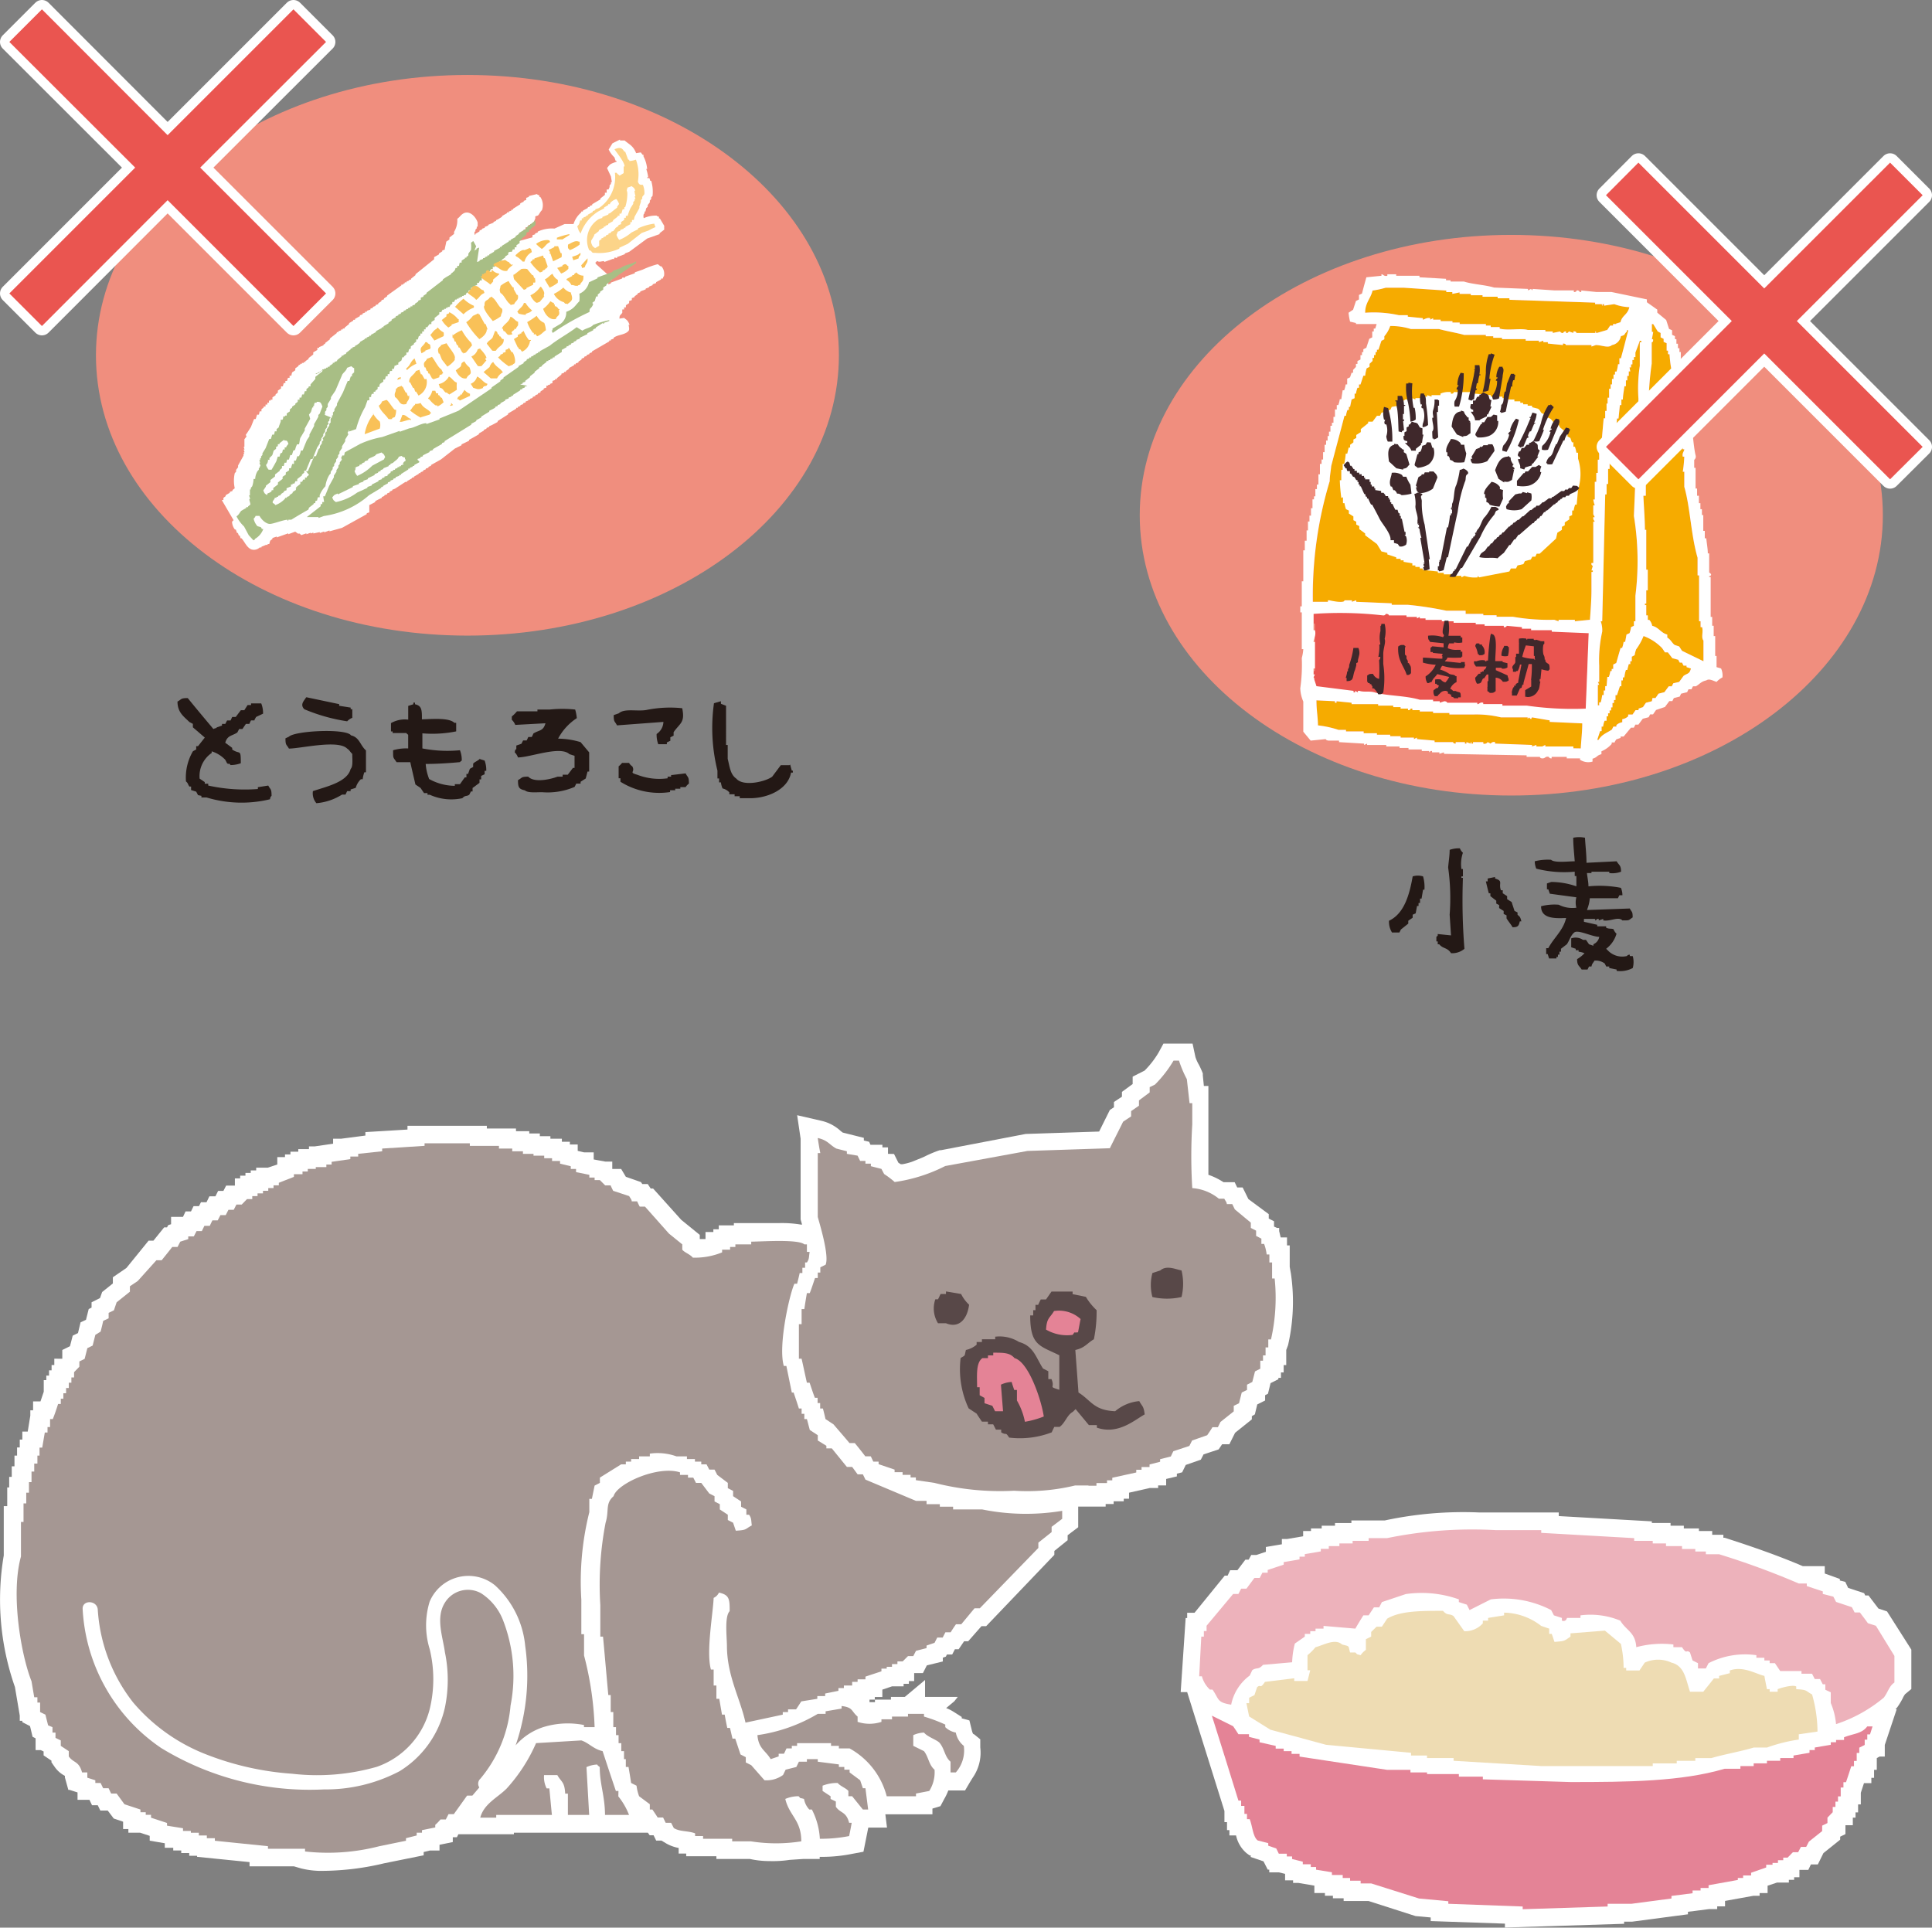 <svg xmlns="http://www.w3.org/2000/svg" width="235.654" height="235.14" viewBox="0 0 235.654 235.14">
  <rect x="0" y="0" width="235.654" height="235.14" fill="#808080" stroke="none"/>
  <g id="img_14" transform="translate(-0.518)">
    <g id="レイヤー_2" data-name="レイヤー 2" transform="translate(0.524 1.14)">
      <path id="パス_1398" data-name="パス 1398" d="M164.935,112.861l-1.049-.35-1.215-1.6h-.4l-.129-.276-1.951-.644-.35-.736-.663-.166V108.9l-1.84-.663v-.9h-2.687c-3.2-1.38-6.92-2.632-9.515-3.46h-.166v-.368h-1.362v-.46h-1.62v-.313h-1.84v-.331h-1.619v-.331h-2.282v-.2l-11.355-.644v-.442h-9.754a45.475,45.475,0,0,0-11.465.975H99.6v.313H97.6v.331H95.977v.331H94.671v.313h-.957v.644l-1.951.331h-.644v.644L89.168,105v.589l-1.159.386h-.626l-.129.239h0l-.184.331h-.4l-.975,1.288h-.883l-.313.663h-.35l-3.681,4.527h-.9v.644h-.184l-.607,9.036h.791l4.546,14.5v1.362h.313v.975h.294v.644h.81a3.9,3.9,0,0,0,1.288,2.172l.35.258h.147v.2l1.564.534.515,1.012h.184v.331h1.178l.755.184v.791h.975v.313h.644l1.951.331v.9h1.288v.331h.975v.313h1.307v.331h3.037l5.742,1.84,1.84.166v.442l9.054.313v.478l14.539-.46v-.258h.975l6.809-.9V149.5l2.595-.331h.975v-.331h.957v-.663l3.46-.626h.755v-.331h.975v-.9l1.159-.386h1.435V145.6h.644v-.313h.644v-.9h1.086l.313-.663h.847l.681-1.38,2.043-1.638v-.368l.644-.313v-1.086h.9v-.92h.331v-.644h.313V136.4h.331v-1.417l.386-1.178h.9v-.644h.331v-.975h.331v-1.435l.331-.184h.644v-1.417l1.454-4.362h-.147l.221-.239a9.2,9.2,0,0,0,.663-1.1,2.318,2.318,0,0,1,.294-.5l.755-.626v-4.8Z" transform="translate(65.23 82.565)" fill="#fff" fill-rule="evenodd"/>
      <path id="パス_1399" data-name="パス 1399" d="M145.15,121.091l1.84-.644.331-.644,1.84-.607.423-.626h.883l.7-1.4,2.043-1.638v-.386l.368-.221.294-1.215.957-.479v-.644l.35-.184.313-1.288.957-.478v-.166h.313v-.663h.331v-.9h.313v-1.84l.221-.589a23.779,23.779,0,0,0,.35-8.723l-.147-.828V94.314H157.5v-.975h-.773l-.184-.773v-.386h-.258l-.368-.166v-.644l-.644-.331V90.5l-2.484-1.84-.7-1.417h-.663l-.313-.644h-1.362a8.244,8.244,0,0,0-1.84-.9V74.861h-.552l-.129-1.288v-.239a9.716,9.716,0,0,0-.5-1.1,4.6,4.6,0,0,1-.4-.9l-.35-1.638h-3.552l-.589,1.086a11.153,11.153,0,0,1-1.712,2.208l-1.454.736v.9l-1.307.957v.589l-.975.644v.644l-.5.331-1.307,2.632-8.962.294L115.281,82.7h-.147a14.183,14.183,0,0,0-1.84.773l-.2.092-.9.368-.46.184a7.989,7.989,0,0,1-1.141.294h-.2l-.294-.184-.534-1.067-.736-.018v-.791h-.681v-.313h-1.454l-.166-.368-.644-.147v-.331l-2.576-.644-.239-.184a5.171,5.171,0,0,0-2.282-1.233l-3.037-.7.423,2.871v9.846l.147.515a.35.35,0,0,1,0,.129,14.114,14.114,0,0,0-2.816-.2H90.031v.276h-1.84v.478h-.663v.331h-.957v.865h-.7v-.515l-2.264-1.84-3.423-3.81h-.294l-.368-.552H78.86l-.166-.239-1.84-.644-.571-.957H75.2v-.9h-.865l-1.4-.258v-.865H71.757l-.773-.184V82h-.957v-.331h-.975V81.3h-1.4V80.99H66.364v-.331H65.076v-.276h-1.62v-.331H59.9V79.72h-9.68v.46l-3.294.2-1.84.11h0v.423l-2.963.386h-.975v.607l-2.264.331h-.681v.331H36.9v.313h-.957v.331h-.663v.331h-.939v.9l-1.159.386H31.766v.331H31.1v.313h-.644v.331h-.644v.331h-.644v.883H28.1l-.331.644h-.644l-.331.663h-.736l-.35.718H25.03l-.239.478h-.663l-.313.644h-.663l-.313.663H21.386v.9l-.35.11-.147.276h-.35l-1.307,1.619h-.589l-2.705,3.331L14.283,98.2v.755L12.976,100l-.258.736-1.031.515v.644l-.35.184h0l-.331,1.307-.663.313-.313,1.307-.644.313-.331,1.288-.939.46v1.067H7.142v.773H6.811v.644H6.5v.644H6.167v.552H5.854v1.417l-.4,1.178h-.9v1.086H4.216v.644L3.9,117.024H3.241V118H2.928v.957H2.6v.994H2.284v1.307H1.952v1.288H1.639v1.288H1.4v2.282H.977v6.018a32.224,32.224,0,0,0,1.362,16.048l.589,3.478v.644h.313v.166l.939.479.313,1.307.368.184v1.435h.626l.35.166v.479l.957.644v.2l.386.552a3.442,3.442,0,0,0,1.251,1.1,1.141,1.141,0,0,1,0,.184l.423,1.527H9l.975.313v.9H11.43l.313.663h.7l.313.644h.9l.736.975,1.141.386v.9h.644v.442H17.6l1.178.386v.589l1.84.313v.552h1.031v.331h.975v.313h.975v.331h.957v.129h0l6.4.644v.515h5.411l.883.258a10.177,10.177,0,0,0,2.761.294,32.924,32.924,0,0,0,7.361-.92l4.822-.975v-.4l.755-.184h1.178v-.7l1.62-.331v-.589h.5l.184-.368H63.2v-.184H79.541l.221.313h.478l.313.644H81.2l.515.313a4.8,4.8,0,0,0,1.583.589v.681h.92v.331H87.9v.331h4.086a11.043,11.043,0,0,0,2.429.258,13.361,13.361,0,0,0,2.411-.147l1.656-.11H100.5V168.9h.276a18.754,18.754,0,0,0,3.681-.368l1.38-.258.589-2.945h2.282l-.2-1.62h5.742v-.7l.975-.294.46-.865a6.755,6.755,0,0,0,.5-1.049h2.043l.607-1.031.331-.534a5.319,5.319,0,0,0,.92-3.681v-.994l-.773-.626c-.11,0-.166-.129-.258-.478l-.294-1.2-.939-.258v-.166l-.957-.607a5.023,5.023,0,0,0-.939-.478l.994-.828h0l.423-.534h-3.994v-2.061l-2.466,2.061h-1.693v.331h-1.951v.313h-.663v-.313h.644V149.4h.92v-.9l1.178-.4h1.417v-.313h.644v-.331h.644v-.975h1.067l.478-.939,1.951-.478v-.46l.368-.129.129-.258h.644l.331-.644h.46l.663-.975h.5l1.619-1.84h.571l8.318-8.7v-.478l1.62-1.307v-.607l1.288-.975v-2.521h3.349v-.313h.975v-.331h1.233v-.313h.644v-.736l2.521-.571h1.031v-.313h.975v-.791l1.307-.313v-.331l.644-.166Z" transform="translate(-0.524 56.466)" fill="#fff" fill-rule="evenodd"/>
      <path id="パス_1400" data-name="パス 1400" d="M85.394,115.958c-.644.957-.46.221-.957.644l-.331.975-.644.313v.663H83.13l.331,1.619,2.595,1.62,6.791,1.84,10.361.975v.331h1.951v.313H108.4v.331l10.692.644h13.6V125.9h2.926v-.313h2.264v-.331h1.951c1.472-.442,3.681-.828,5.171-1.288h1.619a19.636,19.636,0,0,1,3.883-.975v-.644l2.282-.331a16.728,16.728,0,0,0-.663-4.527c-.847-.46-.534-.571-1.932-.644v-.331c-.46-.258-2.024.221-2.264.331v.313h-.975v-.313h-.331c-.11-.552-.221-1.086-.313-1.619-.994-.221-2.595-1.251-4.214-.663v.331l-1.307.331v.313h-.644c-.423.552-.865,1.086-1.288,1.619h-1.619c-.515-1.491-.644-3.147-2.264-3.552a3.883,3.883,0,0,0-3.257,0l-.644.957h-1.62v-.313h-.313a13.969,13.969,0,0,0-.331-2.926l-1.951-1.619-4.2.331v.4c-.791.534-.626.534-1.951.644l-.331-.975h-.313v-.644l-.975-.331a7.582,7.582,0,0,0-4.527-1.62v.331l-1.951.313v.331h-.644v.331a2.871,2.871,0,0,1-2.264.957l-1.307-1.84c-.515-.368-.736,0-1.288-.644-2.705,0-5.208,0-6.809.957l-.644.975h-.644l-.663.644v.571l-.644.313v1.307a2.5,2.5,0,0,0-.644.644c-.644-.184-.276,0-.644-.331h-.644c-.239-.883,0-.718-.975-.975-.865-.791-2.3.11-3.239.331a6.755,6.755,0,0,1-.975.975v1.84h.331l-.331,1.307H88.964v-.331Z" transform="translate(68.894 88.063)" fill="#eedcb3"/>
      <path id="パス_1401" data-name="パス 1401" d="M157.951,116.872v.331h-.975v.276h-.644v.313l-1.951.331v.313h-.644v.331l-1.951.331v.313h-1.619v.331h-1.62v.313h-1.619v.331h-1.619v.331h-1.932c-5.282,1.564-11.87,1.619-18.79,1.619l-10.692-.331v-.331h-2.926v-.313h-3.883v-.2h-2.024v-.313h-2.834l-10.692-1.619V118.9h-.975v-.331H89.6v-.313h-.975v-.331l-1.969-.442v-.331l-1.288-.331V116.5H84.079c-.2-.331-.423-.644-.644-.975L80.84,114.24q1.638,5.171,3.239,10.361h.331v.644h.4v.975h.313v.644h.331c.331.773.368,2.135.975,2.595l1.288.331v.313l.975.331c.11.2.2.423.313.644h.975v.331h.644v.313l1.307.331v.313h.975v.331h.644v.331l1.932.313v.331H96.8v.368h.9v.331h1.288v.331h1.288l5.834,1.84,3.57.331v.313l9.073.331v.331l10.361-.331v-.331h2.908l4.877-.644v-.313l2.576-.331v-.331h.975v-.313h.975v-.331l3.57-.644v-.239h.644v-.313h.975V133.4l1.84-.644v-.331h.773V132.2h.663v-.331h.644v-.313h.534l.644-.663h.644l.331-.644h.644l.331-.644,1.619-1.288v-.663l.644-.313v-.663l.644-.663v-.644h.331v-.644h.313v-.644h.331V123h.331v-.644h.313c.221-.663.442-1.307.644-1.951h.331v-.644h.331v-.975h.313v-.644l.663-.331v-.644h.313v-.644h.331l.313-.975h-.644C160.085,116.467,159.165,116.393,157.951,116.872Z" transform="translate(66.97 93.903)" fill="#e48396"/>
      <path id="パス_1402" data-name="パス 1402" d="M162.54,113.645l-.975-.313c-.313-.442-.644-.865-.975-1.307h-.644l-.331-.644-1.932-.644-.331-.644-1.288-.331v-.313l-1.951-.644v-.313h-.975a96.2,96.2,0,0,0-9.717-3.57H141.8v-.331h-1.288v-.313h-1.62v-.35H136.94V103.6h-1.619v-.313h-2.264v-.331l-11.337-.644v-.331H116.2a51.531,51.531,0,0,0-13.287.975h-2.245v.331H98.716v.313H97.1v.331H95.809v.331h-.975v.313l-1.951.331v.313h-.644v.331l-1.932.331v.313l-1.951.644v.331h-.644l-.331.644h-.644l-.975,1.307h-.644l-.331.644h-.644L80.9,113.645v.644h-.331v.681h-.313L80,119.81h.331a3.423,3.423,0,0,0,.975,1.62h.313c.828,1.141.478,1.564,2.282,1.84a5.816,5.816,0,0,1,2.264-3.552l.313-.663c.552-.368.736,0,1.307-.644l3.552-.313a10.564,10.564,0,0,1,.331-2.282l1.215-.847v-.331h.663v-.331h.644v-.313h.975v-.331l3.883.331c.313-.552.644-1.086.975-1.619h.644l.644-.975h.644l.331-.644,2.908-.975a13.527,13.527,0,0,1,6.478.644v.331l.975.313.331.663,2.595-1.307a12.588,12.588,0,0,1,7.361,1.307l.331.644.975.313v.331c.552.184.57-.313.644-.331h1.62v-.313a9.515,9.515,0,0,1,4.859.644c.718,1.215,1.84,1.4,1.951,3.239a12,12,0,0,1,4.527-.331v.331h1.049c.644.975.46.221.975.644l.313.975.663.331v.644h.957l.331-.644a9.736,9.736,0,0,1,5.834-.975v.313h.975v.331h.644v.331h.644l.644.957h2.595v.331h1.288l.331.644h.644l.331.644h.313v.663l.663.313v1.307a8.392,8.392,0,0,1,.644,2.576,17.686,17.686,0,0,0,5.834-3.239c.534-.718.626-1.38,1.288-1.84v-3.239Z" transform="translate(66.264 83.53)" fill="#edb2bb"/>
      <path id="パス_1403" data-name="パス 1403" d="M97.5,39.684c0,18.882-20.244,34.194-45.309,34.194S6.88,58.566,6.88,39.684,27.161,5.49,52.189,5.49,97.5,20.8,97.5,39.684Z" transform="translate(4.818 2.516)" fill="#f08e7e" fill-rule="evenodd"/>
      <path id="パス_1404" data-name="パス 1404" d="M166.7,50.284c0,18.882-20.244,34.194-45.328,34.194S76.06,69.166,76.06,50.284,96.3,16.09,121.369,16.09,166.7,31.4,166.7,50.284Z" transform="translate(62.953 11.423)" fill="#f08e7e" fill-rule="evenodd"/>
      <path id="パス_1405" data-name="パス 1405" d="M109.734,42.943V38.269c0-.258.2,0,.166-.184h-.166V36.723a12.108,12.108,0,0,0,.35-3.055,38.885,38.885,0,0,1,.368-6.846V24.227s.221,0,.166-.368h-.147l.166-.9h-.166V22h.166l.552.9.35.184v.534l.368.184v.368l.368.166v.9h.166v.442h.184a16.15,16.15,0,0,0,.184,1.62c.35,1.123.57,2.484.9,3.681,0,1.012.11,2.043.184,3.055h.166c0,1.086.129,2.172.184,3.239h.184c0,.239-.294.46-.184.9h.184a16.392,16.392,0,0,1-.184,1.84h.184v1.84c.718,2.448.81,5.889,1.62,8.65V52.66h.184v5.595h.184v.718h.184c.166.607-.147,1.251.166,1.638v2.521l-2.613-1.27-.35-.534-.552-.184c-.313-.221-.46-.644-.9-.9v-.368c-.791-.2-1.012-.865-1.84-1.067a1.454,1.454,0,0,0-.35-.718h-.184v-.552h-.184V56.286h-.166V56.1h.166v-1.62h.184V51.961h-.184V47.1h-.166c0-1.38-.129-2.779-.184-4.159Z" transform="translate(91.004 16.39)" fill="#f6ab00" fill-rule="evenodd"/>
      <path id="パス_1406" data-name="パス 1406" d="M114.275,44.134c.129.166.239.35.368.534h.35l.552.718.718.184a3.2,3.2,0,0,0,.184.35h.276l.184.368h.368v.184l.534.166c-.184.7-.4.552-.9.9l-.534.736-.718.166-.184.368H115.1l-.534.718-.718.184-.368.534h-.368l-.074.386-.718.184c-.129.166-.239.35-.368.534l-.534.184v.184h-.368l-.368.534h-.534v.221a1.38,1.38,0,0,1-.718.35v.368a1.454,1.454,0,0,0-.718.35v.184h-.368l-.184.368c-.626.423-1.215.571-1.62,1.251h-.166l.35-1.067h.184v-.552h.184a2.579,2.579,0,0,1,.184-.718h.239v-.534h.184V52.1h.184v-.35h.184v-.368h.166v-.534h.184v-.368h.184v-.589h.184c.11-.368.239-.718.35-1.086h.184v-.718h.184v-.368h.184a4.135,4.135,0,0,1,.184-.9h.166l.184-.718h.184v-.35h.184V45.2l.35-.184a3.432,3.432,0,0,1,.184-.718,7.214,7.214,0,0,0,.9-1.619,6,6,0,0,1,2.245,1.454Z" transform="translate(88.432 33.768)" fill="#f6ab00" fill-rule="evenodd"/>
      <path id="パス_1407" data-name="パス 1407" d="M110.285,26.349h.184v-.368h.166v-.534h.184V25.1H111v-.552c.184-.478.368-.957.534-1.435h.184v.184h-.184v2.871a18.4,18.4,0,0,0-.166,3.975c0,1.84-.129,3.681-.184,5.521l-.368,8.815A34.046,34.046,0,0,1,111,54.212v3.11h-.184v.552l-.35.166a3.319,3.319,0,0,1-.184.736l-.368.166-.166.9h-.184a3.914,3.914,0,0,1-.184.736H109.2c-.184.589-.35,1.2-.534,1.84l-.368.184v.534h-.184V63.4h-.166a3.432,3.432,0,0,1-.184.718h-.184l-.092,1.123h-.166v.534h-.184v.552h-.184a5.609,5.609,0,0,1-.184.9h-.184v.35h-.166v-2.5h.166l-.166-.35h.166V62.733a15.9,15.9,0,0,1,.368-4.141,3.147,3.147,0,0,0-.184-1.27h.184c.129-5.153.239-10.324.368-15.477h.166v-1.27h.184v-1.84h.184v-1.1h.184v-.552h.166v-.184h-.166v-.166h.166v-.9h.184v-.718h.184c0-.847.129-1.693.184-2.521h.184l.166-1.638h.184v-.681h.184c0-.534.129-1.067.184-1.62h.184v-.718h.166V27.4h.184v-.552h.184Z" transform="translate(88.466 17.322)" fill="#f6ab00" fill-rule="evenodd"/>
      <path id="パス_1408" data-name="パス 1408" d="M91,22.645c0-1.233.681-1.73.9-2.705a11.834,11.834,0,0,0,1.619-.35h2.172l5.208.35v.184h.736v.221l.883-.184v.184h1.362v.166h1.435v.184h1.84v.184h1.435v.184l10.453.35V21.6h.718c.258,0,0,.147.184.184V21.6h.184v.184l1.251-.184a5.871,5.871,0,0,0,1.84.368c-.221.957-.865.957-1.086,1.84l-.534.166v.055h-.368v.184h-.35c-.129.184-.239.368-.368.534l-1.251.368c-.258,0,0-.239-.184-.184v.184h-2.319s0-.239-.368-.184v.184l-.534-.184-.184.184H115.5v-.184a.331.331,0,0,0-.35.184.331.331,0,0,1-.368-.184l-.9.184v-.184h-.9v-.184h-2.153c-.883-.239-2.448.11-3.423-.166v-.184h-1.086v-.184h-.589v-.184h-3.2v-.184h-.883v-.166H100.2v-.184h-.92v-.184l-.35.184v-.184c-.423-.11-.791.2-.9.184v-.184l-1.84-.184v-.184H95.1a14.244,14.244,0,0,0-4.1-.294Z" transform="translate(75.508 14.364)" fill="#f6ab00" fill-rule="evenodd"/>
      <path id="パス_1409" data-name="パス 1409" d="M89.578,41.049c0-.607.129-1.215.184-1.84.534-2.043,1.086-4.086,1.619-6.128h.184a2.579,2.579,0,0,1,.184-.718h.166v-.368h.147l.184-.9.368-.166v-.552h.166a3.432,3.432,0,0,1,.184-.718h.184v-.4h.184l.35-1.067H93.9a4.9,4.9,0,0,1,.184-.9l.35-.184v-.368l.368-.35v-.368h.184v-.35h.184V25.3h.166V25.02h.184c.129-.368.239-.736.368-1.086l.35-.184v-.368a3.773,3.773,0,0,0,.718-1.251,8.116,8.116,0,0,1,2.521.368H102.9c.9.258,2.172.46,3.073.718h2.65v.166h.9v.184h1.067v.166h2.889v.184H115.1V24.1l.534-.184V24.1h.552v.166l1.84.184v-.184c.386,0,.35.184.35.184h3.129v.184l.534-.184c.736,0,1.509.423,1.969,0a1.325,1.325,0,0,0,1.086-1.086c.626-.166.331-.221.718-.534v-.184H126c-.294,1.141-.589,2.282-.9,3.423h-.184v.718h-.166a4.9,4.9,0,0,1-.184.9h-.184v.368h-.184v.534h-.184v.663h-.166v.534h-.184v1.086h-.184v.718h-.129v.9h-.166v.9H123c-.129,1.38-.239,2.761-.368,4.141h-.184v.9h-.166v1.62H122.1v1.086h-.184v2.153h-.184a3.432,3.432,0,0,0,.184.718h-.184V45.1l.184.35h-.184v.184c0,.129.129.239.184.368h-.184v5.043h-.221a.294.294,0,0,0,.166.35l-.166.552h.166v.184h-.166v2.153c0,1.27-.11,2.595-.184,3.681l-1.84.184v-.184H117.5v.184l-.534-.184a25.14,25.14,0,0,1-5.043-.368h-1.988V57.41h-1.619v-.166H106.16v-.386H103.8a42,42,0,0,0-4.674-.718H97.142v-.184l-4.325-.184v-.184l-.534.184v-.184h-.9v.184h-.718l-.534.9h-.184c.129-.5.239-.4.35-.9h-.718v-.184h-.184v.184h-1.84a48.161,48.161,0,0,1,2.024-14.723Z" transform="translate(72.605 16.499)" fill="#f6ab00" fill-rule="evenodd"/>
      <path id="パス_1410" data-name="パス 1410" d="M119.111,52.792v-.221h-3.423v-.184l-.368.184H114.6v-.184l-.534.184v-.184l-4.509-.166v-.184a.5.5,0,0,0-.534.184l-.368-.184a.46.46,0,0,1-.534.184v-.184h-1.251v.184h-.184v-.184H106.6v.184l-.534-.184v.184h-.184v-.184h-1.123v.184c-.313,0-.294-.166-.35-.184H102.18v-.184l-2.153-.184v-.184l-.368.184v-.184H98.039V51.32h-1.27v-.184H95.15v-.184H93.53v-.221H91.377v-.184h-.9a12.4,12.4,0,0,0-2.521-.552c0-.939-.184-1.84-.184-3.055l2.264.11v.184h.184V47.05l1.84.184V47.4H95.3v.184h1.84v.184h.9v.184h.9v.184c.35,0,.239-.129.35-.184h.184v.184h.9V48.3H102v.184h1.988v.184h2.889a12.753,12.753,0,0,1,3.4.35h3.257V49.2l.166-.184.184.184c.258,0,0,0,.184-.184l2.153.368v.184l3.975.184c0,1.012-.129,2.043-.184,3.055Z" transform="translate(72.793 37.348)" fill="#f6ab00" fill-rule="evenodd"/>
      <path id="パス_1411" data-name="パス 1411" d="M87.58,49.587v-.773h.166V44.765H87.58a4.7,4.7,0,0,0,.166-1.748H87.58V40.606a37.045,37.045,0,0,1,8.466.221.384.384,0,0,0,.35-.221c.386,0,.368.221.368.221h2.153v.221h1.27v.221l.35-.221v.221h.7v.184h1.988v.221h1.435v.2h2.705V42.1h1.086v.221h2.337v.221a.427.427,0,0,0,.368-.221l1.84.221v.221h1.123v.221h2.521v.313l4.509.221c-.129,3.681-.239,7.361-.368,11.171a32.1,32.1,0,0,1-7.2-.423h-2.963v-.221h-2.337V53.82c-.423-.129-.5.258-.718.221V53.82h-3.681s0-.2-.35-.221l-.552.221V53.6h-.828v-.221h-1.619c-1.84-.644-4.067-.552-5.521-1.1-.607-.2-1.307,0-1.84-.221h-.184v.221l-.35-.221v.221h-.184v-.221l-4.509-.644c-.11-.442-.239-.883-.35-1.325l.166-.442Z" transform="translate(72.634 31.903)" fill="#ea5550" fill-rule="evenodd"/>
      <path id="パス_1412" data-name="パス 1412" d="M122.348,78.144v-.35c.626-.184.46-.386,1.086-.552v-.35a3.533,3.533,0,0,0,1.251-.9v-.184h.368c0-.129.129-.239.184-.368l.534-.184v-.166h.368l.9-1.086h.35l.184-.368h.368l.534-.718.718-.184.184-.35h.35l.368-.534,1.086-.368.534-.718h.368l.184-.368.718-.184.166-.35.736-.184.166-.35h.368a2.283,2.283,0,0,1,.184-.368h.35c.46-.258.626-.589,1.27-.718.331-.239.736,0,1.251.184a2.576,2.576,0,0,1,.718-.552,2.078,2.078,0,0,0-.166-1.086l-.552-.166V65.261h-.166V62.832h-.184V61.58h-.184V60.495h-.184V55.636h-.184c0-.258,0,0,.184-.184s-.184-.368-.184-.368V52.747h-.166c0-.589-.129-1.2-.184-1.84h-.184V50h-.184V48.072h-.166v-.718h-.184v-.736h-.184v-.9H135.1v-.883h-.184V42.312h-.166v-.975a.5.5,0,0,0,.166-.552c-.313-1.38-.331-3.313-.718-4.674,0-1.031-.11-2.043-.184-3.073-.35-1.178-.534-2.779-.9-3.957v-.9h-.166v-.46h-.184v-.552h-.184v-.552H132.4v-.368l-.35-.166v-.552l-.368-.166-.35-1.086-1.086-.9v-.368l-1.27-.9v-.35l-4.325-.9h-1.84l-1.84-.184v.184h-.184a.313.313,0,0,0-.368-.184.294.294,0,0,1-.35.184V20.67h-2.337l-2.705-.184v.184l-.184-.184-.368.184v-.184l-4.141-.166c-1.086-.331-2.669-.4-3.681-.736H105.03v-.147h-.552v-.184l-3.239-.184v-.184H98.4V18.7H97.319v.184c-.423.11-.5-.2-.718-.184v.184l-1.84.184c-.184.663-.368,1.325-.534,1.988l-.368.166v.552l-.368.184-.35,1.067-.552.368a7.88,7.88,0,0,0,.184,1.086l.718.166v.129h2.521l-.166.552h-.184v.35h-.184v.718l-.368.184c-.11.368-.239.718-.35,1.086l-.368.184v.35h-.166v.368h-.184V29.1l-.368.184v.35h-.184V30l-.35.368v.35h-.184l-.184.552-.35.166v.7h-.184a3.431,3.431,0,0,1-.184.718h-.184l-.166,1.086h-.184a3.432,3.432,0,0,1-.184.718h-.184v.534h-.221v.368h0v.534h-.184v.718h-.184v.368h-.184V37.9H90.2v.534h-.166v.552h-.184V39.5h-.184v.9h-.184v.9h-.184v.534h-.2V43.1h-.184v1.251h-.184v.552H88.54v.883h-.166v.368h-.184v1.086h-.184v.9h-.184v.718h-.184v1.086h-.166V51.2h-.221v1.178h-.184v3.773h-.184v3.055H86.7v.736h.184v4.49h.184a5.583,5.583,0,0,1-.184,1.086A20.1,20.1,0,0,1,86.7,69.2a4.362,4.362,0,0,0,.368,1.62V74.5l.9,1.086,1.84-.184s0,.147.35.184h1.27v.184l3.055.184v.166l.368-.166v.166H97.19V76.3h1.619v.184H99.9v.184h1.619v.184h.9v.166l.184-.166h.166v.166h.9V77.2l.552-.184V77.2l10.085.184v.184h1.619s0,.2.35.184.294-.276.736-.184a.331.331,0,0,0,.35.184v-.184h1.84v.184h1.619v.166A1.84,1.84,0,0,0,122.348,78.144Zm6.5-32.427V41.042c0-.258.2,0,.166-.184h-.166V39.5a12.108,12.108,0,0,0,.35-3.055,38.887,38.887,0,0,1,.368-6.846V27s.221,0,.166-.368h-.147l.166-.9h-.166v-.957h.166l.552.9.35.184v.534l.368.184v.368l.368.166v.9h.166v.442h.184a16.15,16.15,0,0,0,.184,1.62c.35,1.123.57,2.484.9,3.681,0,1.012.11,2.043.184,3.055h.166c0,1.086.129,2.172.184,3.239h.184c0,.239-.294.46-.184.9h.184a16.392,16.392,0,0,1-.184,1.84h.184v1.84c.718,2.448.81,5.889,1.62,8.65v2.153h.184v5.595h.184v.718h.184c.166.607-.147,1.251.166,1.638v2.521l-2.613-1.27-.35-.534-.552-.184c-.313-.221-.46-.644-.9-.9v-.368c-.791-.2-1.012-.865-1.84-1.067a1.454,1.454,0,0,0-.35-.718h-.184v-.552H128.9V59.059h-.166v-.184h.166v-1.62h.184V54.734H128.9V49.876h-.166c0-1.38-.129-2.779-.184-4.159Zm1.969,18.569c.129.166.239.35.368.534h.35l.552.718.718.184a3.2,3.2,0,0,0,.184.35h.276l.184.368h.368v.184l.534.166c-.184.7-.4.552-.9.9l-.534.736-.718.166-.184.368h-.368l-.534.718-.718.184-.368.534h-.368l-.074.386-.718.184c-.129.166-.239.35-.368.534l-.534.184v.184h-.368l-.368.534h-.534v.221a1.38,1.38,0,0,1-.718.35v.368a1.454,1.454,0,0,0-.718.35v.184h-.368l-.184.368c-.626.423-1.215.571-1.62,1.251h-.166l.35-1.067h.184v-.552h.184a2.579,2.579,0,0,1,.184-.718h.239v-.534h.184v-.368h.184V71.9h.184v-.368h.166V71h.184v-.368h.184v-.589h.184c.11-.368.239-.718.35-1.086h.184v-.718h.184v-.368h.184a4.135,4.135,0,0,1,.184-.9h.166l.184-.718h.184v-.35h.184v-.552l.35-.184a3.432,3.432,0,0,1,.184-.718,7.214,7.214,0,0,0,.9-1.62,6,6,0,0,1,2.245,1.454Zm-3.957-34.23h.184v-.368h.166v-.534h.184V28.8h.184v-.552c.184-.478.368-.957.534-1.435h.184V27h-.184v2.871a18.4,18.4,0,0,0-.166,3.975c0,1.84-.129,3.681-.184,5.521l-.368,8.815a34.046,34.046,0,0,1,.184,9.735v3.11h-.184v.552l-.35.166a3.319,3.319,0,0,1-.184.736l-.368.166-.166.9h-.184a3.915,3.915,0,0,1-.184.736h-.184c-.184.589-.35,1.2-.534,1.84l-.368.184v.534h-.184V67.1h-.166a3.432,3.432,0,0,1-.184.718h-.184l-.092,1.123h-.166v.534h-.184v.552h-.184a5.609,5.609,0,0,1-.184.9h-.184v.35h-.166v-2.5h.166l-.166-.35h.166V66.439a15.9,15.9,0,0,1,.368-4.141,3.147,3.147,0,0,0-.184-1.27h.184c.129-5.153.239-10.324.368-15.477h.166v-1.27h.184v-1.84h.184v-1.1h.184v-.552h.166V40.6h-.166v-.166h.166v-.9h.184v-.718h.184c0-.847.129-1.693.184-2.521h.184l.166-1.638h.184v-.681h.184c0-.534.129-1.067.184-1.62h.184v-.718h.166V31.1h.184v-.552h.184ZM94.613,23.393c0-1.233.681-1.73.9-2.705a11.834,11.834,0,0,0,1.619-.35h2.172l5.208.35v.184h.736v.221l.883-.184v.184H107.5v.166h1.435v.184h1.84v.184h1.435v.184l10.453.35v.184h.718c.258,0,0,.147.184.184v-.184h.184v.184L125,22.344a5.871,5.871,0,0,0,1.84.368c-.221.957-.865.957-1.086,1.84l-.534.166v.055h-.368v.184h-.35c-.129.184-.239.368-.368.534l-1.251.368c-.258,0,0-.239-.184-.184v.184h-2.319s0-.239-.368-.184v.184l-.534-.184-.184.184h-.184v-.184a.331.331,0,0,0-.35.184.331.331,0,0,1-.368-.184l-.9.184v-.184h-.9v-.184h-2.153c-.883-.239-2.448.11-3.423-.166v-.184h-1.086v-.184h-.589v-.184h-3.2v-.184h-.883v-.166h-1.435V24.24h-.92v-.184l-.35.184v-.184c-.423-.11-.791.2-.9.184v-.184l-1.84-.184v-.184H98.717a14.244,14.244,0,0,0-4.1-.294ZM90.289,43.932c0-.607.129-1.215.184-1.84.534-2.043,1.086-4.086,1.619-6.128h.184a2.579,2.579,0,0,1,.184-.718h.166v-.368h.147l.184-.9.368-.166v-.552h.166a3.431,3.431,0,0,1,.184-.718h.184v-.4h.184l.35-1.067h.221a4.9,4.9,0,0,1,.184-.9l.35-.184v-.368l.368-.35V28.9H95.7v-.35h.184v-.368h.166V27.9h.184c.129-.368.239-.736.368-1.086l.35-.184v-.368a3.773,3.773,0,0,0,.718-1.251,8.116,8.116,0,0,1,2.521.368h3.423c.9.258,2.172.46,3.073.718h2.65v.166h.9v.184h1.067v.166h2.889V26.8h1.619v.184l.534-.184v.184h.552v.166l1.84.184v-.184c.386,0,.35.184.35.184h3.129v.184l.534-.184c.736,0,1.509.423,1.969,0a1.325,1.325,0,0,0,1.086-1.086c.626-.166.331-.221.718-.534v-.184h.184c-.294,1.141-.589,2.282-.9,3.423h-.184v.718h-.166a4.9,4.9,0,0,1-.184.9h-.184v.368h-.184v.534h-.184v.663h-.166v.534h-.184v1.086h-.184v.718h-.129v.9h-.166v.9h-.184c-.129,1.38-.239,2.761-.368,4.141h-.184v.9h-.166v1.62h-.184v1.086h-.184v2.153h-.184a3.431,3.431,0,0,0,.184.718h-.184V47.98l.184.35h-.184v.184c0,.129.129.239.184.368h-.184v5.043h-.221a.294.294,0,0,0,.166.35l-.166.552h.166v.184h-.166v2.153c0,1.27-.11,2.595-.184,3.681l-1.84.184v-.184h-1.988v.184l-.534-.184a25.139,25.139,0,0,1-5.043-.368h-1.988v-.184h-1.619v-.166H106.87V59.74h-2.356a42,42,0,0,0-4.674-.718H97.853v-.184l-4.325-.184V58.47l-.534.184V58.47h-.9c0,.442-1.84,0-1.84,0h-.184v.184h-1.84a48.162,48.162,0,0,1,2.061-14.723ZM88.32,67.525v-.736h.166V63.55H88.32c0-.294.35-.847.166-1.435H88.32V60.127a46.507,46.507,0,0,1,8.466.184.313.313,0,0,0,.35-.184c.386,0,.368.184.368.184h2.153v.184h1.27v.184l.35-.184v.184h.7v.184h1.988v.166H105.4v.184H108.1V61.4h1.086v.184h2.337v.166a.313.313,0,0,0,.368-.166l1.84.166v.184h1.123v.184h2.521V62.3l4.509.184c-.129,3.055-.239,6.11-.368,9.2a39.292,39.292,0,0,1-7.2-.368h-2.963v-.184h-2.337v-.166c-.423-.11-.5.2-.718.166v-.166h-3.681s0-.166-.35-.184l-.552.184v-.184H102.9V70.6h-1.619c-1.84-.534-4.067-.46-5.521-.9-.607-.184-1.307,0-1.84-.184H93.73V69.7l-.35-.184V69.7H93.2v-.184l-4.527-.571c-.11-.368-.239-.718-.35-1.086l.166-.35Zm31.691,9V76.3h-3.423v-.184l-.368.184H115.5v-.184l-.534.184v-.184l-4.509-.166V75.77a.5.5,0,0,0-.534.184l-.368-.184a.46.46,0,0,1-.534.184V75.77h-1.251v.184h-.184V75.77H107.5v.184l-.534-.184v.184h-.184V75.77h-1.123v.184c-.313,0-.294-.166-.35-.184h-2.227v-.184l-2.153-.184v-.184l-.368.184v-.184H98.938v-.166h-1.27v-.184h-1.62v-.184h-1.62v-.221H92.276v-.184h-.9a12.4,12.4,0,0,0-2.521-.552c0-.939-.184-1.84-.184-3.055l2.264.11v.184h.184v-.184l1.84.184v.166H96.2v.184h1.84V71.5h.9v.184h.9v.184c.35,0,.239-.129.35-.184h.184v.184h.9v.166H102.9v.184h1.988V72.4h2.889a12.754,12.754,0,0,1,3.4.35h3.257v.184l.166-.184.184.184c.258,0,0,0,.184-.184l2.153.368V73.3l3.975.184c0,1.012-.129,2.043-.184,3.055Z" transform="translate(71.894 13.616)" fill="#fff" fill-rule="evenodd"/>
      <path id="パス_1413" data-name="パス 1413" d="M89.706,39.345v.718h.184a3.592,3.592,0,0,0,.184.736l.35.166v.368l.552.35v.46l.35.184v.35l.368.184v.368l.718.534v.221l1.435,1.067.552.9.718.184v.184l1.086.35v.184h.534v.184H97.1v.184l1.067.184v.258h.368v.184h.534v.184h.368v.184l1.84.184v.166H102v.184h1.251v.184h.9v.184l.368-.184a3.81,3.81,0,0,0,1.619.184v-.184l.184.184,3.681-.718.184-.368h.626l.184-.368.718-.166.184-.368.718-.184.184-.35h.368l.166-.368h.368l1.988-1.84.166-.718.552-.35v-.368l.35-.184v-.35l.552-.368v-.368l.35-.166v-.552h.184a3.432,3.432,0,0,1,.184-.718h.184l.166-1.84a6.147,6.147,0,0,0,0-3.773v-.718h-.2a3.915,3.915,0,0,0-.184-.736h-.184v-.534h-.184l-.184-.534-.35-.184V31.56l-.9-.718-.184-.35h-.35c-.46-.331-.35-.718-1.086-.9V29.26c-1.012-.147-.552-.368-1.086-.718l-.718-.184v-.184h-.534v-.166h-.552v-.184h-.35V27.64h-.718V27.42h-.736v-.166h-.718V27.07h-1.435v-.184l-1.988-.184v-.184h-2.521s0,.239-.35.184v-.184a2.484,2.484,0,0,0-1.27.184v.184h-1.086v.184l-.534-.184v.184h-.35v.184H98.54v.166l-.368-.166v.166h-.9s0,.11-.35.184a1.837,1.837,0,0,1-.184.534l-1.086.184a3.421,3.421,0,0,1-.184.368l-1.067.35-.184.368h-.368l-.534.718H92.78v.184l-.9.718v.368l-.552.35v.368l-.35.184v.35l-.4.294v.35h-.184l-.166.736h-.184a10.276,10.276,0,0,1-.184,1.251H89.67V36H89.5v1.27H89.32a21.237,21.237,0,0,0,.184,2.153Z" transform="translate(74.096 20.172)" fill="#fff" fill-rule="evenodd"/>
      <path id="パス_1414" data-name="パス 1414" d="M110.117,32.71h-.129l-.2.294h-.294l-.129.184h-.313l-.129.184h-.35l-.975.7h-.11a1.583,1.583,0,0,0-.129.184h-.313l-.626.478h-.129l-.442.423h-.313l-.129.2h-.11l-.386.331h-.129l-.828.755a.166.166,0,0,1-.129,0l-.442.442h-.129l-.386.331h-.11l-.2.276h-.129l-.129.2h-.11l-.663.718h-.11l-.2.276h-.129a1.676,1.676,0,0,1-.2.294h-.11l-.2.294h-.11l-.35.478H100l-.276.386h-.11l-.331.478c-.479.368-.5.258-.718.81.791.2,1.454,0,2.227.147a7.86,7.86,0,0,1,.773-.663l.663-.957h.129c.147-.221.313-.442.46-.681h.129l.4-.571h.11l1.62-1.417h.11l.2-.294h.11l.2-.276h.129l.2-.294h.11l.331-.478h.129l.129-.2h.11c.294-.239.571-.5.847-.755h.11l.147-.184h.11l.2-.294h.11l.147-.184h.11l.147-.2h.294a1.578,1.578,0,0,1,.129-.184h.313l.129-.184c.423-.221.773-.258,1.141-.755l-.276-.258Z" transform="translate(81.861 25.39)" fill="#3f282b" fill-rule="evenodd"/>
      <path id="パス_1415" data-name="パス 1415" d="M96.674,38.1h-.129a2.229,2.229,0,0,0,0-.331h-.129v-.331h-.129a2.854,2.854,0,0,1-.129-.423h-.276c-.129-.239-.239-.478-.35-.718h-.147v-.2h-.129a2.225,2.225,0,0,1,0-.331h-.129a1.031,1.031,0,0,1,0-.221H95v-.2h-.313c0-.147-.166-.276-.239-.4h-.294a1.031,1.031,0,0,1,0-.221l-.718-.11v-.221h-.129a1.031,1.031,0,0,0,0-.221h-.294v-.221h-.129a2.223,2.223,0,0,1,0-.331h-.147a2.838,2.838,0,0,0,0-.313H92.2v-.2h-.129a1.031,1.031,0,0,1,0-.221h-.294v-.2h-.294v-.2H91.19v-.221H90.9v-.221h-.129a3.019,3.019,0,0,0-.258-.4H90.38a2.851,2.851,0,0,0-.129-.423h-.129v-.11c-.35.147-.313.276-.552.46l.258.4h.129a.46.46,0,0,0,.092.331h.294V32.6h.129l.258.4h.129a3.017,3.017,0,0,1,.258.4h.147v.221h.129a1.546,1.546,0,0,1,0,.313h.147v.221h.129l.423.939h.11a2.224,2.224,0,0,0,.092.331h.129v.221h.147c.11.258.221.5.35.736h.129c.313.571.626,1.159.92,1.748s1.435,1.84,1.325,2.595h.423v.331l.46.129.221.313h.294a1.4,1.4,0,0,0,.5-.221,1.472,1.472,0,0,0,0-1.012l-.184-.2h.129a2.261,2.261,0,0,1,0-.35h-.129Z" transform="translate(74.306 24.028)" fill="#3f282b" fill-rule="evenodd"/>
      <path id="パス_1416" data-name="パス 1416" d="M99.784,23.94v.11h-.258a6.514,6.514,0,0,0-.35,2.264,12.885,12.885,0,0,1-.386,2.3,1.233,1.233,0,0,0,.7-.147c.092-.46.166-.939.258-1.417H99.6a11.208,11.208,0,0,1,.644-2.945Z" transform="translate(82.054 18.02)" fill="#3f282b" fill-rule="evenodd"/>
      <path id="パス_1417" data-name="パス 1417" d="M99.531,28.824a1.564,1.564,0,0,0,.718-.129l.442-2.632c0-.368.239-.9,0-1.123a.239.239,0,0,1,0-.11h-.4a2.484,2.484,0,0,0-.368,1.288h.147a.239.239,0,0,0,0,.11.331.331,0,0,0-.2.313h.147a2.89,2.89,0,0,1-.589,1.84A.791.791,0,0,0,99.531,28.824Z" transform="translate(82.583 18.768)" fill="#3f282b" fill-rule="evenodd"/>
      <path id="パス_1418" data-name="パス 1418" d="M97.84,28.916l.386.147a.589.589,0,0,1,.313-.184,7.681,7.681,0,0,1,.184-1.1.168.168,0,0,0,.166-.2H98.76l.11-.644H99a6.465,6.465,0,0,1,.184-.975h.129v-.11h-.129a3,3,0,0,0,0-1.123h-.552v.552H98.5v-.037h.129l-.147.865C98.282,27.076,98.006,28.069,97.84,28.916Z" transform="translate(81.256 18.675)" fill="#3f282b" fill-rule="evenodd"/>
      <path id="パス_1419" data-name="パス 1419" d="M99.93,29.956h.129v.11a2.245,2.245,0,0,0,.589-.166c.2-1.012.423-2.024.644-3.055h.147a1.634,1.634,0,0,1,.129-.773h.129l.11-.663h-.129a.239.239,0,0,1,0-.11h-.4c-.166.4-.313.791-.478,1.178l-.166.994H100.5v.11c-.184.46,0,1.251-.4,1.509A2.988,2.988,0,0,1,99.93,29.956Z" transform="translate(83.012 19.163)" fill="#3f282b" fill-rule="evenodd"/>
      <path id="パス_1420" data-name="パス 1420" d="M97.686,25.23a2.963,2.963,0,0,0-.4,1.509h.147c0,.129-.276.258-.239.534h.129a2.208,2.208,0,0,1-.368,1.4,1.362,1.362,0,0,0,0,.681h.534a13.783,13.783,0,0,0,.57-4.067Z" transform="translate(80.471 19.104)" fill="#3f282b" fill-rule="evenodd"/>
      <path id="パス_1421" data-name="パス 1421" d="M99.244,29.814l.755-.368a.92.92,0,0,1,0-.221h.129l.442-.957h-.147a5.646,5.646,0,0,1,.129-.773l-.2-.092c-.2-.386,0-.552-.552-.736-.147-.147,0,0-.258-.147l-.331.294h-.129v.2l-.294.092-.2.423h-.294a3.687,3.687,0,0,1,0,.442h-.258c-.092.46-.147.552.294.7a.918.918,0,0,0,0,.221h-.294c.184.35.478.571.515,1.049h.534Z" transform="translate(81.361 20.188)" fill="#3f282b" fill-rule="evenodd"/>
      <path id="パス_1422" data-name="パス 1422" d="M97.871,27.73v.11c-.9.092-1.031.957-1.141,1.84.2.331.423.644.644.975l.773.313v-.11c.589,0,.515-.166.883-.35V29.165H98.9s.129.092.129,0-.184-.239-.221-.258v-.331h-.129c-.184-.276-.386-.386-.442-.718Z" transform="translate(80.323 21.205)" fill="#3f282b" fill-rule="evenodd"/>
      <path id="パス_1423" data-name="パス 1423" d="M100.52,28l-.331.294h-.423l-.386.644H99.1v.221h-.129c-.2.35-.4.7-.589,1.049s0,.331.166.571a3.294,3.294,0,0,0,1.4-.166,1.84,1.84,0,0,0,1.141-1.84h-.129v-.681Z" transform="translate(81.649 21.432)" fill="#3f282b" fill-rule="evenodd"/>
      <path id="パス_1424" data-name="パス 1424" d="M98.821,31.368a4.38,4.38,0,0,1-.239-1.049H98.2l-.11-.239a1.6,1.6,0,0,0-1.141-.46c-.166.386-.7,1.012-.552,1.62h.129a3.444,3.444,0,0,0,0,.46h.129a.791.791,0,0,1,.184.46c.294.092.368.129.5.294a4.675,4.675,0,0,0,1.233,0A4.93,4.93,0,0,0,98.821,31.368Z" transform="translate(80.017 22.793)" fill="#3f282b" fill-rule="evenodd"/>
      <path id="パス_1425" data-name="パス 1425" d="M98.166,32.27a3.165,3.165,0,0,0,1.84-.239l.883-1.251a1.51,1.51,0,0,0-.258-.81H100.1a.239.239,0,0,0,0,.11h-.552l-.166.2H99.1a.239.239,0,0,1,0,.11l-.442.166c-.184.313-.368.626-.57.939l.11.239H98C98,32.05,98,31.958,98.166,32.27Z" transform="translate(81.39 23.087)" fill="#3f282b" fill-rule="evenodd"/>
      <path id="パス_1426" data-name="パス 1426" d="M98.93,31.58a1.38,1.38,0,0,1-.442.166,10.382,10.382,0,0,1-.423,1.84c-.35.663-.2,1.712-.515,2.3a1.025,1.025,0,0,1-.092.515h.129c0,.147,0,0-.147,0s.11.221.11.221a4.105,4.105,0,0,0,0,.423h-.129a.921.921,0,0,0,0,.239h-.129a10.22,10.22,0,0,1-.239,1.472h-.147a.239.239,0,0,1,0,.11l-.755,3.865h-.129a1.123,1.123,0,0,1,0,.221h-.055v.534H95.82V44h.129v.11a1.62,1.62,0,0,0,.571-.147l.386-1.564h.147c.386-1.84.773-3.681,1.178-5.521a17.906,17.906,0,0,1,.883-3.681c.184-.331,0-.736.294-.92S99.335,31.709,98.93,31.58Z" transform="translate(79.558 24.44)" fill="#3f282b" fill-rule="evenodd"/>
      <path id="パス_1427" data-name="パス 1427" d="M104.256,27.31v.11H104a6.57,6.57,0,0,0-.92,2.208,15,15,0,0,1-.939,2.19,1.343,1.343,0,0,0,.736,0c.184-.442.386-.9.571-1.362h-.129a11.043,11.043,0,0,1,1.325-2.779Z" transform="translate(84.869 20.852)" fill="#3f282b" fill-rule="evenodd"/>
      <path id="パス_1428" data-name="パス 1428" d="M102.725,32.07a1.546,1.546,0,0,0,.736,0l1.049-2.5c.147-.35.442-.847.313-1.086v-.11l-.386-.11a2.65,2.65,0,0,0-.663,1.233h.129v.11a.313.313,0,0,0-.258.276h.129a3.147,3.147,0,0,1-1.012,1.712A1.1,1.1,0,0,0,102.725,32.07Z" transform="translate(85.351 21.65)" fill="#3f282b" fill-rule="evenodd"/>
      <path id="パス_1429" data-name="パス 1429" d="M101.12,31.919l.331.221a.589.589,0,0,1,.35-.129l.442-1.049a.229.229,0,0,0,.221-.184h-.129a1.807,1.807,0,0,1,.258-.626h.129c.129-.313.258-.626.4-.939h.11V29.1h-.129a3.184,3.184,0,0,0,.313-1.086l-.515-.147-.221.534h-.129v.11h.129l-.35.828C101.948,30.281,101.47,31.146,101.12,31.919Z" transform="translate(84.012 21.322)" fill="#3f282b" fill-rule="evenodd"/>
      <path id="パス_1430" data-name="パス 1430" d="M103,33.222h.129v.11a1.951,1.951,0,0,0,.607,0c.46-.957.9-1.932,1.362-2.889h.129a1.979,1.979,0,0,1,.313-.736h.129a6.346,6.346,0,0,1,.258-.626H105.8a.257.257,0,0,0,0-.11l-.386-.11-.736,1.086-.386.939h-.129v.11c-.276.423-.313,1.215-.736,1.417A1.3,1.3,0,0,0,103,33.222Z" transform="translate(85.592 22.154)" fill="#3f282b" fill-rule="evenodd"/>
      <path id="パス_1431" data-name="パス 1431" d="M101.765,28.27a3.239,3.239,0,0,0-.736,1.417h.129c0,.129-.331.221-.35.5h.129a2.54,2.54,0,0,1-.7,1.325,1.454,1.454,0,0,0-.147.663l.515.147a14.723,14.723,0,0,0,1.509-3.92Z" transform="translate(83.146 21.659)" fill="#3f282b" fill-rule="evenodd"/>
      <path id="パス_1432" data-name="パス 1432" d="M102.026,32.971l.81-.239a1.122,1.122,0,0,0,0-.221h.129l.663-.865H103.5l.294-.736-.2-.166c-.11-.423.11-.552-.386-.81,0-.166,0,0-.2-.184l-.386.239h-.129v.221h-.294l-.313.386h-.294a4.207,4.207,0,0,1-.184.423h-.129c-.184.423-.276.515.129.736v.2h-.258c0,.386.331.644.258,1.123l.5.147Z" transform="translate(84.008 22.902)" fill="#3f282b" fill-rule="evenodd"/>
      <path id="パス_1433" data-name="パス 1433" d="M101.174,30.73v.11c-.9,0-1.233.773-1.564,1.656l.423,1.049.681.442a.258.258,0,0,0,0-.11c.589.092.552,0,.957-.2l.276-1.325h-.129s0,.092.129,0-.129-.276-.184-.294,0-.2.147-.313h-.129c-.129-.276-.294-.423-.258-.773Z" transform="translate(82.743 23.726)" fill="#3f282b" fill-rule="evenodd"/>
      <path id="パス_1434" data-name="パス 1434" d="M103.729,31.34l-.386.239h-.423l-.515.552h-.313l-.092.2h-.129l-.81.939v.607a3.681,3.681,0,0,0,1.4,0,2.116,2.116,0,0,0,1.564-1.675h-.129a1.094,1.094,0,0,1,.147-.663Z" transform="translate(83.962 24.238)" fill="#3f282b" fill-rule="evenodd"/>
      <path id="パス_1435" data-name="パス 1435" d="M101.2,34.5a4.05,4.05,0,0,1,0-1.049l-.386-.11v-.258a1.509,1.509,0,0,0-1.031-.626c-.239.35-.92.883-.9,1.491h.129v.46h.129a.828.828,0,0,1,0,.478c.258.129.35.184.423.368a4.9,4.9,0,0,0,1.2.221Z" transform="translate(82.129 25.18)" fill="#3f282b" fill-rule="evenodd"/>
      <path id="パス_1436" data-name="パス 1436" d="M100.4,35.228a3.147,3.147,0,0,0,1.84,0l1.178-1.067a2.164,2.164,0,0,0,0-.847l-.515-.147v.11l-.515-.147-.2.184h-.258l-.46.11-.791.828a1.251,1.251,0,0,1,0,.258h-.11C100.249,34.989,100.341,34.9,100.4,35.228Z" transform="translate(83.356 25.743)" fill="#3f282b" fill-rule="evenodd"/>
      <path id="パス_1437" data-name="パス 1437" d="M102.175,34.11a1.215,1.215,0,0,1-.46,0,5.833,5.833,0,0,1-.773,1.215c-.46.423-.515,1.215-.939,1.583l-.184.368h.129c0,.11,0,0-.166,0s0,.184,0,.184l-.166.294h-.129v.184h-.129c-.166.35-.35.681-.515,1.031h-.129l-1.362,2.779h-.129v.184H97.1l-.184.368h-.129l-.2.35h.129a2.134,2.134,0,0,0,.607,0L98,41.582h.129l2.245-3.828a10.8,10.8,0,0,1,1.6-2.576c.239-.221.147-.534.46-.626S102.561,34.276,102.175,34.11Z" transform="translate(80.197 26.566)" fill="#3f282b" fill-rule="evenodd"/>
      <path id="パス_1438" data-name="パス 1438" d="M94.006,25.88a.239.239,0,0,0,0,.11H93.73a6.644,6.644,0,0,0,.221,2.319,14.907,14.907,0,0,1,.294,2.337,1.233,1.233,0,0,0,.644-.258,5.42,5.42,0,0,0-.129-1.435h-.129a10.213,10.213,0,0,1-.147-2.981Z" transform="translate(77.783 19.65)" fill="#3f282b" fill-rule="evenodd"/>
      <path id="パス_1439" data-name="パス 1439" d="M94.961,30.722a1.307,1.307,0,0,0,.663-.276,23.951,23.951,0,0,0-.258-2.65c0-.368,0-.9-.239-1.086V26.6h-.4a2.521,2.521,0,0,0,0,1.343h.147v.11a.276.276,0,0,0,0,.35H95a2.705,2.705,0,0,1,0,1.84A1.1,1.1,0,0,0,94.961,30.722Z" transform="translate(78.559 20.255)" fill="#3f282b" fill-rule="evenodd"/>
      <path id="パス_1440" data-name="パス 1440" d="M93.4,31.1l.4.092c0-.147,0-.129.258-.239l-.11-1.1s.166,0,.11-.221h-.129v-.663h.129v-.994H94.2v-.11h-.147a2.981,2.981,0,0,0-.239-1.1h-.534v.552H93v.11h.129a2.89,2.89,0,0,0,.092.883C93.368,29.318,93.35,30.275,93.4,31.1Z" transform="translate(77.188 20.39)" fill="#3f282b" fill-rule="evenodd"/>
      <path id="パス_1441" data-name="パス 1441" d="M95.489,31.766h.147v.11a1.6,1.6,0,0,0,.534-.258L96,28.527h.147v-.773h.129v-.663h-.129V27h-.423a3.6,3.6,0,0,1-.147,1.233c-.147.423,0,.663,0,.994h-.129v.11c0,.5.313,1.233,0,1.564A6.939,6.939,0,0,0,95.489,31.766Z" transform="translate(79.245 20.591)" fill="#3f282b" fill-rule="evenodd"/>
      <path id="パス_1442" data-name="パス 1442" d="M92.3,27.49a3.018,3.018,0,0,0,0,1.564h.129c0,.129-.2.313,0,.571h.147a2.3,2.3,0,0,1,0,1.454,1.675,1.675,0,0,0,.184.644h.552a14.189,14.189,0,0,0-.515-4.086Z" transform="translate(76.511 21.003)" fill="#3f282b" fill-rule="evenodd"/>
      <path id="パス_1443" data-name="パス 1443" d="M95.049,31.783l.626-.5a.9.9,0,0,0,0-.221H95.8a6.919,6.919,0,0,1,.184-1.012h-.129V29.28l-.294-.092c-.294-.35-.147-.552-.736-.626-.166-.11,0,0-.276-.092a3.934,3.934,0,0,1-.239.35h-.129v.221l-.258.129a4.067,4.067,0,0,0,0,.46l-.258.129a3.571,3.571,0,0,0,0,.442H93.54c0,.46,0,.571.46.644v.221h-.276c.276.313.626.478.773.939h.552Z" transform="translate(77.642 21.827)" fill="#3f282b" fill-rule="evenodd"/>
      <path id="パス_1444" data-name="パス 1444" d="M93.246,29.94a.239.239,0,0,1,0,.11c-.865.239-.755,1.1-.626,2.043l.9.828.828.166v-.11c.589-.092.46-.239.773-.5l-.386-1.307h0a2.036,2.036,0,0,0-.294-.2c-.037,0,0-.221,0-.331h-.129c-.239-.239-.46-.313-.607-.644Z" transform="translate(76.795 23.062)" fill="#3f282b" fill-rule="evenodd"/>
      <path id="パス_1445" data-name="パス 1445" d="M95.811,29.83q-.109.152-.2.313l-.4.129a2.233,2.233,0,0,1-.2.681l-.258.129V31.3h-.129c-.11.368-.2.755-.313,1.123s.166.313.331.534a3.221,3.221,0,0,0,1.325-.4,1.84,1.84,0,0,0,.607-2.043h-.129l-.2-.644Z" transform="translate(78.261 22.97)" fill="#3f282b" fill-rule="evenodd"/>
      <path id="パス_1446" data-name="パス 1446" d="M95.145,33.324a4.84,4.84,0,0,1-.5-.975h-.4l-.129-.221a1.84,1.84,0,0,0-1.251-.258c0,.4-.423,1.1-.11,1.675h.129l.184.442h.129a.847.847,0,0,1,.313.423.718.718,0,0,1,.552.184,4.84,4.84,0,0,0,1.215-.184Z" transform="translate(76.884 24.666)" fill="#3f282b" fill-rule="evenodd"/>
      <path id="パス_1447" data-name="パス 1447" d="M94.728,34.42a2.8,2.8,0,0,0,1.712-.552l.552-1.362c-.092-.423-.258-.478-.478-.736H95.98v.11h-.534l-.11.239h-.276v.11l-.386.239c-.11.331-.2.681-.313,1.012a1.527,1.527,0,0,1,.147.221h-.129C94.47,34.254,94.526,34.144,94.728,34.42Z" transform="translate(78.331 24.6)" fill="#3f282b" fill-rule="evenodd"/>
      <path id="パス_1448" data-name="パス 1448" d="M94.628,33.17a.681.681,0,0,1-.368.166,4.693,4.693,0,0,1,.147,1.362c-.11.515.35,1.288.239,1.84v.4h.129c0,.11,0,0-.11,0a.166.166,0,0,0,.166.166,2.506,2.506,0,0,0,0,.313h-.147l.184.166h.018a5.926,5.926,0,0,0,.239,1.1H95v.092l.5,2.945h-.147l.166.147h-.129a.63.63,0,0,0,.092.4h-.147a3.2,3.2,0,0,1,.092.4h.2a1.951,1.951,0,0,0,.5-.166l-.11-1.2h.129c-.2-1.4-.423-2.816-.626-4.214a9.7,9.7,0,0,1-.35-2.871c0-.276-.221-.552,0-.718S95.07,33.244,94.628,33.17Z" transform="translate(78.247 25.776)" fill="#3f282b" fill-rule="evenodd"/>
      <path id="パス_1449" data-name="パス 1449" d="M97.222,47.163h0a6.46,6.46,0,0,0,2.65.258,1.842,1.842,0,0,1,.147-.4h-.092a1.843,1.843,0,0,0,0-.313h-.479a.239.239,0,0,1,0,.11l-1.951-.2c.129-.184.239-.184.331-.46a13.861,13.861,0,0,0,1.693,0v-.11h.11v-.607h-.2v-.221h-.5a2.355,2.355,0,0,1-1.067-.2,1.417,1.417,0,0,1,.166-.589h.589v-.11h.11a2.079,2.079,0,0,0,.9,0V43.7h-.2a1.4,1.4,0,0,0,0-.2H97.94a5.613,5.613,0,0,0,0-1.84h-.478c0,.294-.368,1.343-.166,1.62s0,.276,0,.4a4.178,4.178,0,0,0-1.84-.184v.11h0c0,.442.11.35.239.644l1.656.166v.5l-1.38-.129a1.4,1.4,0,0,1-.221.184v.515h.294v.11l1.178.11V45.8h0l-.11.184H97.2V46.3c-.81,0-1.693-.129-2.374-.129v.607a6.864,6.864,0,0,0,1.564.258,3.221,3.221,0,0,1-1.233,1.417,1.393,1.393,0,0,0,.221.828c.276,0,.239-.11.515-.147.147-.442.46-.607.681-.957l1.454.35a2.5,2.5,0,0,1-.46.663.9.9,0,0,1-.552-.35,1.638,1.638,0,0,0-.7,0v.515H96.5v.092l.276.129a2.04,2.04,0,0,1-.129.294c-.276,0-.294.166-.515.258a.957.957,0,0,0,.129.736h.386v-.11c.35-.221.313-.46.847-.534h0a.492.492,0,0,1,.386.129v.221h.2v.092h.184v.221c.239.184.2,0,.368.239h.5v-.11h.313c0-.828-.129-.5-.626-.773h-.294c-.147-.129-.147-.184-.368-.258a1.491,1.491,0,0,1,.773-.828v-.718h-.11c-.184-.239-.46-.147-.755-.276a4.086,4.086,0,0,0-1.141-.534C97.112,47.236,97.094,47.236,97.222,47.163Z" transform="translate(78.726 32.911)" fill="#3f282b" fill-rule="evenodd"/>
      <path id="パス_1450" data-name="パス 1450" d="M101.743,48.386c.515,0,.386,0,.7-.147,0-.386-.092-.294-.129-.626l-1.435-.644v-.294h.7v.092a.92.92,0,0,0,.718-.129v-.515l-.589-.147a.239.239,0,0,1,0-.11h-.9c0-.975.258-2.687-.184-3.184-.11-.11,0,0-.184-.11s-.147,0-.221.184a28.416,28.416,0,0,0-.294,3.037h-.2v.11c-.166,0-.166-.11-.184-.129a1.84,1.84,0,0,0-1.012.11H98.21c0,.442.11.35.239.644h1.288a.975.975,0,0,1-.221.386h-.11v.2h-.2a.166.166,0,0,1,0,.092H99v.2h-.2c-.166.147-.276.35-.442.478a1.454,1.454,0,0,0,.221.736c.644,0,.478-.294.755-.644h.11l.331-.478h.2v.81h-.11v.7h-.018a4.528,4.528,0,0,1,0,.515.883.883,0,0,1,.294.221c.442,0,.423,0,.718-.221V47.889a1.086,1.086,0,0,1,.883.5Z" transform="translate(81.567 33.639)" fill="#3f282b" fill-rule="evenodd"/>
      <path id="パス_1451" data-name="パス 1451" d="M91.774,49.471a1.53,1.53,0,0,0,0,.276h.184a3.036,3.036,0,0,1,.534.718c.423,0,.331,0,.607-.2a11.741,11.741,0,0,0,0-3.5q0-.469,0-.939h0V45.68h0v-.129h0c0-.7.35-1.491.166-1.84a3.681,3.681,0,0,0,0-1.84h-.4c0,.294-.11.258-.11.258v.681h-.018a3.552,3.552,0,0,0,0,1.491c0,.184,0,0-.11.129s0,0,0,.129a5.992,5.992,0,0,1-.129,1.343h.239a.487.487,0,0,1-.147.4,19.086,19.086,0,0,1,0,2.282,1.031,1.031,0,0,1-.736-.607c-.515,0-.386,0-.718.2v.663h0a.276.276,0,0,1,0,.129h.11V49.1h.2v.129h.2v.129Z" transform="translate(75.617 33.087)" fill="#3f282b" fill-rule="evenodd"/>
      <path id="パス_1452" data-name="パス 1452" d="M104.178,43.145,103.7,43a.313.313,0,0,1-.313,0,.24.24,0,0,0,0-.11H102.6v.092h-.11v-.11a2.429,2.429,0,0,0-.9,0,4.853,4.853,0,0,0,0,.515h0a.239.239,0,0,1,0,.11h0v.313h0v.4h0v.5h-.35v.4h-.092v.607c0,.294-.571.478-.294.883a2.5,2.5,0,0,1,0,.313h.4l-.018-.092h.2a2.319,2.319,0,0,0,.276-.791h.184l-.386,2.006h0a.681.681,0,0,0,0,.2l-.313.166v.2h-.2v.2H100.9s-.239.552-.166.7h0v.313h.589l.386-.865.2-.092a1.59,1.59,0,0,1,.129-.386h.11a.756.756,0,0,1,0-.2h0c.2-.773.423-1.527.626-2.3h.386a13.591,13.591,0,0,1-.092,1.932h.018v.7h0v.11l-.736.442v.718c0,.239,0,0,.184.11a1.362,1.362,0,0,0,1.38-.791c.2-.2.184-.736.294-1.086h-.092V47.8h.11v-.092h0l.11-1.1a4.4,4.4,0,0,0,.865.184c0-.184,0,0,.129-.184,0-.9-.184-.5-.515-.975h0v-.2h-.092a1.013,1.013,0,0,0-.147-.626h0a3.036,3.036,0,0,1,0-1.233s.129,0,.11-.2h0a.68.68,0,0,1,0-.2,1.4,1.4,0,0,1-.515-.018Zm-.607,2.282h-.11a.2.2,0,0,1,0-.092,4.73,4.73,0,0,1-1.472-.239,10.469,10.469,0,0,1,.442-1.4l.975.11v1.178h.11V45.3h0Z" transform="translate(83.678 33.892)" fill="#3f282b" fill-rule="evenodd"/>
      <path id="パス_1453" data-name="パス 1453" d="M100.822,44.563a3.22,3.22,0,0,0,.11-1.1c-.184,0,0,0-.184-.129h-.4v.11a1.84,1.84,0,0,0-.313,1.086A1.472,1.472,0,0,0,100.822,44.563Z" transform="translate(83.096 34.314)" fill="#3f282b" fill-rule="evenodd"/>
      <path id="パス_1454" data-name="パス 1454" d="M98.621,44.48c.2,0,0,0,.184.129.442,0,.35,0,.626-.147a1.159,1.159,0,0,0-.313-1.049.24.24,0,0,0,0-.11h-.294a.239.239,0,0,1,0-.11.791.791,0,0,0-.4,0,1.417,1.417,0,0,0-.129.294h0A3,3,0,0,1,98.621,44.48Z" transform="translate(81.634 34.176)" fill="#3f282b" fill-rule="evenodd"/>
      <path id="パス_1455" data-name="パス 1455" d="M94.078,43.417c-.184-.11,0,0-.184-.147-.515,0-.386,0-.7.184-.11,1.73.681,2.337,1.049,3.478.313,0,.294,0,.515-.221,0-.975,0-.718-.276-1.233h-.11v-.258l-.166-.294v-.313l-.184-.166v-.791C94.023,43.4,94.1,43.693,94.078,43.417Z" transform="translate(77.343 34.264)" fill="#3f282b" fill-rule="evenodd"/>
      <path id="パス_1456" data-name="パス 1456" d="M90.133,45.55a.7.7,0,0,1-.147.515h0v.258h-.092a3.268,3.268,0,0,1-.184.791h.11v.4c.975,0,.663-.534,1.031-1.38h0L91,45.6h0v-.276l.2-.11v-.258h0l.166-.663h0a1.49,1.49,0,0,0-.11-.828h-.607A10.4,10.4,0,0,1,90.133,45.55Z" transform="translate(74.424 34.432)" fill="#3f282b" fill-rule="evenodd"/>
      <path id="パス_1457" data-name="パス 1457" d="M113.834,70.513v-.166c-.313,0-.313.166-.368.166a2.411,2.411,0,0,1-2.337-.718l-.184-.166a3.515,3.515,0,0,0,1.27-1.84,1.454,1.454,0,0,1-.368-.552c-.276-.11-.534,0-.9-.184v-.166h-1.086V66.7l-1.62-.368v-.35h1.27c.239,0,0,.2.184.184a.313.313,0,0,1,.35-.184v.184l.552-.184v.184c.883.147,1.84-.515,2.337,0,.939,0,.7,0,1.251-.368,0-.773-.11-.607-.35-1.086l-5.227.184a4.97,4.97,0,0,0,.35-1.435h3.423l.184-.368h.368a2.209,2.209,0,0,0-.184-.9,13.582,13.582,0,0,0-3.957-.184c0-.534-.129-1.067-.184-1.62h.552v-.166h2.172v.166a2.944,2.944,0,0,0,1.435-.166c0-.828-.258-.773-.534-1.27l-3.681.184c0-1.031-.129-2.043-.184-3.055a3.423,3.423,0,0,0-1.435,0c0,.957.11,1.84.184,2.871-.773,0-2.466.221-2.889-.184a6.4,6.4,0,0,0-1.988.184,2.558,2.558,0,0,0,.184.9,13.8,13.8,0,0,0,4.693.368v.534h.2v1.251a9.625,9.625,0,0,0-3.055-.534l-.534.184v.718h.166l.184.534,3.239.442a2.466,2.466,0,0,0,0,1.27,3.681,3.681,0,0,1-2.153-.368,6.441,6.441,0,0,0-2.153.184c0,1.472,1.527,1.509,3.055,1.435-.35,1.527-1.509,2.411-2.172,3.681h-.258v.718h.184l.166.534h.9v-.184h.184v-.276h.184v-.368h.184v-.35l.718-.552c.35-.515.442-1.049.9-1.435s2.135.515,3.055.534a1.215,1.215,0,0,1-.718.9v.184l-.534-.184-.368-.534h-.368a1.6,1.6,0,0,0-1.435-.184v1.086l.552.184V69.8h.35v.184a2.579,2.579,0,0,1,.718.184,3.883,3.883,0,0,1-.9.718c0,.828.258.773.552,1.27h.718l.184-.368h.294c.11-.442.2-.4.368-.718a1.84,1.84,0,0,1,1.251.35l.184.368h.368v.184l.9.184v.166a3.22,3.22,0,0,0,1.969-.35,2.779,2.779,0,0,0,0-1.454Z" transform="translate(84.953 44.969)" fill="#231815" fill-rule="evenodd"/>
      <path id="パス_1458" data-name="パス 1458" d="M98.959,60.359h-.184v-.184h.184v-.9h-.184a4.307,4.307,0,0,1,.184-1.988,1.27,1.27,0,0,1-.368-.534,3.33,3.33,0,0,0-1.251.184c0,.718-.129,1.435-.184,2.153a26.777,26.777,0,0,1,.184,5.76l.166,2.521-1.62-.166c0,.35,0,.147-.166.35v.552h.166v.35h.184c.46.571.994.368,1.435,1.086a2.319,2.319,0,0,0,1.638-.534,74.113,74.113,0,0,1-.184-8.65Z" transform="translate(79.474 45.59)" fill="#231815" fill-rule="evenodd"/>
      <path id="パス_1459" data-name="パス 1459" d="M95.471,58.654c-.4,2.282-1.049,4.546-2.889,5.411A2.448,2.448,0,0,0,92.95,65.5h.9l.184-.368.9-.718v-.35l.534-.368v-.368l.368-.166.166-.9h.184v-.368h.184v-.534h.184l.184-1.086h.166a4.656,4.656,0,0,0-.166-1.62A2.135,2.135,0,0,0,95.471,58.654Z" transform="translate(76.834 47.111)" fill="#231815" fill-rule="evenodd"/>
      <path id="パス_1460" data-name="パス 1460" d="M102.865,63.251v-.276l-.368-.184c-.11-.35-.239-.718-.35-1.086l-.552-.35v-.368l-.534-.35V60.27h-.221c-.331-.865.331-1.123-.718-1.435V58.65l-.9.184v.35H99s.313,1.343.368,1.454h.184v.35l.718.552v.35l.35.184v.368l.552.35v.368l.35.166v.368c.2.35.534.718.736,1.086.644,0,.755-.147.883-.718h.184a1.628,1.628,0,0,0-.184-.552Z" transform="translate(82.23 47.188)" fill="#231815" fill-rule="evenodd"/>
      <path id="パス_1461" data-name="パス 1461" d="M145.589,15.275,141.614,11.3,126.265,26.648,110.917,11.3l-3.957,3.975,15.348,15.348L106.96,45.972l3.957,3.957L126.265,34.58l15.349,15.348,3.975-3.957L130.24,30.624Z" transform="translate(88.92 7.398)" fill="none" stroke="#fff" stroke-linecap="round" stroke-linejoin="round" stroke-width="2.28"/>
      <path id="パス_1462" data-name="パス 1462" d="M145.589,15.275,141.614,11.3,126.265,26.648,110.917,11.3l-3.957,3.975,15.348,15.348L106.96,45.972l3.957,3.957L126.265,34.58l15.349,15.348,3.975-3.957L130.24,30.624Z" transform="translate(88.92 7.398)" fill="#ea5550" fill-rule="evenodd"/>
      <path id="パス_1463" data-name="パス 1463" d="M39.769,5.115,35.794,1.14,20.445,16.488,5.115,1.14,1.14,5.115l15.348,15.33L1.14,35.794l3.975,3.975L20.445,24.42,35.794,39.769l3.975-3.975L24.42,20.445Z" transform="translate(-0.006 -1.14)" fill="none" stroke="#fff" stroke-linecap="round" stroke-linejoin="round" stroke-width="2.28"/>
      <path id="パス_1464" data-name="パス 1464" d="M39.769,5.115,35.794,1.14,20.445,16.488,5.115,1.14,1.14,5.115l15.348,15.33L1.14,35.794l3.975,3.975L20.445,24.42,35.794,39.769l3.975-3.975L24.42,20.445Z" transform="translate(-0.006 -1.14)" fill="#ea5550" fill-rule="evenodd"/>
      <path id="パス_1465" data-name="パス 1465" d="M74.921,116.839a2.521,2.521,0,0,1-1.288-.663v-.313a18.9,18.9,0,0,0-2.595-.975v-.331H69.087v.331H67.136v.331H65.848v.313a4.619,4.619,0,0,1-2.908,0v-.644c-.791-.663-.534-1.123-1.951-1.288v.313l-1.951.331v.313h-.957a19.82,19.82,0,0,1-7.361,2.595c.147,1.675.975,1.84,1.619,2.926l.975-.331v-.331h.644c.11-.2.2-.423.313-.644h.644v-.313h.644v-.331H59.7v.331h.957v.313h1.307a9.349,9.349,0,0,1,4.527,5.834h3.57v-.331l1.62-.313a4.27,4.27,0,0,0,.644-2.595c-.7-.589-.718-1.527-1.288-2.264l-1.307-.644v-1.307a3.478,3.478,0,0,1,1.307-.313c.442.552,1.638.9,1.932,1.288.589.736.607,1.675,1.307,2.264V121.7h.644a4.049,4.049,0,0,0,.975-3.239,2.705,2.705,0,0,1-.975-1.62Z" transform="translate(41.659 93.365)" fill="#a59793" fill-rule="evenodd"/>
      <path id="パス_1466" data-name="パス 1466" d="M119.417,120.965h-3.57v-.331h-1.619v-.313h-1.62v-.4h-1.288l-6.165-2.595-.313-.644H104.2l-.663-.9h-.644l-1.84-2.264h-.663V113.2l-1.049-.644v-.644l-.975-.644-.35-1.325H97.7V109.3h-.331v-.644h-.331c-.2-.644-.423-1.288-.644-1.951h-.221l-.663-3.239H95.2c-.718-2.411.663-8.65,1.288-10.03h.331c.11-.442.221-.865.313-1.307h.331v-.644h.331v-.644h.221c.294-.442.221-.571.331-1.288h-.331v-.92H97.7c-.7-.644-5.043-.35-6.478-.331v.331H89.29v.313h-.644v.331h-.975v.331a8.779,8.779,0,0,1-3.57.644c-.313-.4-1.049-.644-1.288-.975V88.63l-1.619-1.307-2.926-3.294h-.644a6.954,6.954,0,0,1-.313-.644h-.663c0-.221-.2-.423-.313-.644L74.384,82.1c-.11-.221-.221-.442-.313-.663h-.663l-.644-.644H72.12v-.313h-.644v-.331l-1.62-.331v-.386h-.644V79.1l-1.307-.313v-.331H66.93v-.331h-.957v-.313H64.667v-.221H63.378v-.313H62.072v-.331h-1.62v-.331H56.9V76.3H51.379v.313l-5.171.331v.331l-2.926.313v.331h-.957v.313l-2.282.331v.331H39.4v.313H38.11v.221h-.975v.313h-.644v.331H35.442V80.4l-1.84.718v.313h-.644v.331h-.644V82.1h-.644v.313h-.663v.331h-.644v.368h-.644l-.644.663H28.43l-.331.644h-.644l-.331.644h-.644l-.331.644H25.5c-.11.221-.221.442-.313.663h-.663l-.313.644h-.644l-.331.644h-.681v.331l-.975.313-.331.644h-.644c-.423.552-.865,1.086-1.288,1.619h-.644L16.394,93.1l-.957.644v.663L13.818,95.7l-.331.975-.644.313v.663l-.663.313c-.092.442-.2.865-.313,1.307l-.644.4-.331,1.307-.644.313L9.916,102.6l-.644.313v.644l-.644.663v.644H8.3v.644H7.984v.644H7.653v.644H7.321v.663H7.008v.644H6.677c-.2.644-.423,1.288-.644,1.84H5.7v.975H5.389v.663H5.058c-.11.644-.221,1.288-.313,1.84H4.414v.975H4.156v.975H3.769v.975H3.438v1.288H3.125v1.288H2.794v1.307H2.463v2.264H2.15v4.214c-1.27,4.582,0,11.962,1.288,15.22l.331,1.951h.386v.644h.331v1.159l.644.313.331,1.307.534.221v.663h.368v.644l.644.313v.663l.975.644v.644c.589.828,1.233.534,1.62,1.951h.644v.644l.975.313v.331h.644l.313.644h.663c.11.221.2.442.313.644h.663l.957,1.307,1.951.644v.331h.644v.313h.644v.35l1.951.644v.331l1.951.313v.331h.957v.221h.975v.331h.975v.331H25.8v.313l6.478.663v.313H36.8v.331a25.066,25.066,0,0,0,9.073-.644l3.239-.663v-.313l1.307-.331V160.4h.644v-.313l1.62-.331v-.313a6.552,6.552,0,0,0,.644-.663h.644l.331-.644h.644l1.62-2.264h.644l.847-.994a.828.828,0,0,1,.129-1.067,15.993,15.993,0,0,0,3.681-8.926,18.753,18.753,0,0,0-.957-10.508,6.864,6.864,0,0,0-2.632-3.184,3.294,3.294,0,0,0-4.417,1.141c-1.159,1.84-.258,4.141,0,6.055a16.563,16.563,0,0,1,0,6.736,12.238,12.238,0,0,1-5.521,7.766,19.286,19.286,0,0,1-9.22,2.227,34.8,34.8,0,0,1-19.857-5.043,21.863,21.863,0,0,1-9.588-16.931c-.092-1.159,1.712-1.141,1.84,0A20.409,20.409,0,0,0,15.824,144.5a22.249,22.249,0,0,0,9.018,6.386,35.372,35.372,0,0,0,10.38,2.319,26.465,26.465,0,0,0,10.343-.847A10.085,10.085,0,0,0,52,145.35a15.477,15.477,0,0,0,0-7.361,9.827,9.827,0,0,1,0-5.779,5.135,5.135,0,0,1,7.969-1.988,11.429,11.429,0,0,1,3.681,7.361,25.986,25.986,0,0,1-.5,9.9q-.276,1.141-.663,2.264a7.564,7.564,0,0,1,3.368-2.227,10.1,10.1,0,0,1,4.969-.258v.258H72.12a39.7,39.7,0,0,0-1.288-8.742v-2.595H70.5V131.97a34.966,34.966,0,0,1,.975-10.674v-1.619h.313l.331-1.619.644-.331v-.644l2.595-1.619h.571v-.331h.644v-.313h.975v-.331h1.307v-.331a6.772,6.772,0,0,1,3.239.331h1.288v.331h.975v.313h.773v.331h.644l.331.644h.644l.331.644,1.288.975v.644l.644.331v.644l.975.644v.644l.644.331v.644h.331c.294.442.239.57.331,1.307-.847.442-.552.57-1.951.644l-.331-.975-.644-.331v-.644l-.975-.644v-.644l-.644-.331v-.644l-.644-.331-.975-1.288h-.644l-.331-.644h-.644v-.331h-.975v-.313c-2.724-.865-7.693,1.38-8.1,2.908-1.049.92-.515,1.73-.975,3.239a39.825,39.825,0,0,0-.644,10.048v3.846h.331c.221,2.374.423,4.748.644,7.122h.294v2.08H74.4v1.84h.331v.975h.313v.975h.331v.975h.331v.975h.221v.957h.331c.11.663.221,1.307.313,1.951l.663.331a5.479,5.479,0,0,0,.313,1.288l1.307.975v.644h.313c.221.331.442.644.644.975h.663l.313.644h.663l.331.644c.736.46,1.712.313,2.595.644v.331h.975v.331H88.9v.313h2.282a19.672,19.672,0,0,0,6.147,0c0-2.613-1.454-3.092-1.951-5.171A4.03,4.03,0,0,1,97,155.95c.368.368,0,.129.663.331a2.521,2.521,0,0,0,.644,1.288h.313a8.852,8.852,0,0,1,.975,3.57,18,18,0,0,0,3.57-.331c.11-.534.221-1.086.313-1.619h-.313c-.368-1.4-1.031-1.123-1.619-1.951v-.644l-.644-.313v-.331l-.975-.644v-.644a4.877,4.877,0,0,1,1.84-.331c.331.4,1.049.644,1.307.975v.644h.46l1.307,1.619h.644l-.331-2.595h-.313L104.51,154l-1.288-.957v-.331h-.644v-.331h-.663v-.313l-2.576-.331v-.313H98.014v.313h-.975l-.313.644-1.307.331-.313.644a3.423,3.423,0,0,1-2.264.644l-1.619-1.84-.663-.331v-.644l-.644-.331-.644-1.932h-.331c-.11-.442-.2-.865-.313-1.307H88.3c-.11-.534-.221-1.067-.313-1.619h-.331l-.331-1.932h-.35v-1.619H86.64v-1.951h-.331c-.607-2.135.258-6.864.331-8.742a1.288,1.288,0,0,0,.644-.644c1.233.276,1.325.736,1.307,2.264-.626.663-.35,2.981-.331,4.214,0,3.681,1.62,6.423,2.264,9.386l4.546-.975v-.313h.644v-.331h.975c.221-.313.423-.644.644-.975l1.951-.313v-.331h.957v-.313l1.619-.331v-.331h.663v-.313h1.012V142h.663v-.313h.957v-.331l1.951-.644v-.331h.644v-.221h.644v-.331h.663V139.5h.644l.644-.644h.644l.331-.644,1.288-.331v-.313l.975-.331.331-.644h.663l.331-.644h.644c.2-.331.423-.663.644-.975h.644l1.62-1.951h.644l7.141-7.361v-.644l1.619-1.288v-.644l1.288-.975v-.975a26.943,26.943,0,0,1-9.735-.166Z" transform="translate(0.401 62.02)" fill="#a59793" fill-rule="evenodd"/>
      <path id="パス_1467" data-name="パス 1467" d="M111.5,97.395h-.313V95.444h-.331v-.975h-.331a5.478,5.478,0,0,0-.313-1.288h-.331v-.644l-.644-.331v-.644l-.644-.331v-.644l-1.951-1.619-.313-.644h-.663c0-.221-.2-.442-.313-.663h-.663a5.8,5.8,0,0,0-3.239-1.288,63.918,63.918,0,0,1,0-7.766V76.01h-.331l-.331-2.926a13.728,13.728,0,0,1-.957-2.264h-.663A14.723,14.723,0,0,1,96.9,73.746l-.644.313V74.7l-1.307.975v.644l-.957.663v.644l-.975.644c-.534,1.086-1.086,2.153-1.619,3.239l-10.048.331-10.03,1.84a19.544,19.544,0,0,1-6.165,1.951,11.261,11.261,0,0,0-1.288-.975l-.331-.626L62.248,83.7V83.39h-.663v-.331h-.644l-.313-.644-1.307-.221V81.88l-1.288-.331c-.865-.479-1.031-1.012-2.264-1.288.092.644.2,1.288.313,1.84H55.77v7.785c.2.755,1.435,4.73.957,5.834l-.644.313v.644H55.77v.663h-.331c-.221.644-.423,1.288-.644,1.84h-.35c-.11.644-.221,1.307-.313,1.951H53.8v1.84H53.47v4.214H53.8c.221.975.423,1.951.644,2.926h.331c.221.644.423,1.288.644,1.84h.331v.644h.313v.663H56.4c.11.423.221.865.313,1.288l.975.644c.644.755,1.307,1.509,1.951,2.282h.644c.442.534.865,1.067,1.288,1.619h.663c.11.2.2.423.313.644h.644v.313l1.951.663v.313h.975v.331h.975v.313h.644V122l2.264.331a32.445,32.445,0,0,0,9.717.957,24.88,24.88,0,0,0,7.453-.644h1.619v.037h.975v-.331H91.05v-.331h.644v-.313l2.926-.644v-.331h.644V120.4h.975v-.313l1.288-.331v-.313l1.307-.331c.11-.221.2-.442.313-.644l1.951-.644.331-.663,1.84-.644c.221-.313.442-.644.644-.975h.663l.313-.644,1.62-1.288v-.681l.644-.313.331-1.307.644-.313v-.644l.644-.331.331-1.288.644-.331v-.975h.331v-.644h.313v-.975h.331v-.975h.331A22.967,22.967,0,0,0,111.5,97.395Z" transform="translate(43.969 57.415)" fill="#a59793" fill-rule="evenodd"/>
      <path id="パス_1468" data-name="パス 1468" d="M49.208,122.045h-.313c-.552-1.62-1.086-3.239-1.62-4.859-1.141-.258-1.656-.994-2.595-1.307l-5.521.331a20.244,20.244,0,0,1-3.57,5.521c-1.067,1.1-2.779,1.84-3.239,3.57H34.3v-.331h6.791c-.11-1.067-.2-2.153-.313-3.239h-.331a3.055,3.055,0,0,1-.313-1.62h1.62c.5.883.883.791.957,2.264h.331v2.595h2.595l-.331-5.834a3.478,3.478,0,0,1,1.307-.313c.258.368,0,0,.313.313,0,2.1.626,3.478.644,5.834H50.5a8.485,8.485,0,0,0-1.307-2.264Z" transform="translate(26.221 95.281)" fill="#a59793" fill-rule="evenodd"/>
      <path id="パス_1469" data-name="パス 1469" d="M66.719,87.74a4.583,4.583,0,0,1-.975-1.307L63.9,86.12v.313H63.24c-.11.221-.2.442-.313.644H62.6A3.4,3.4,0,0,0,62.927,90H63.9C65.43,90.647,66.479,89.58,66.719,87.74Z" transform="translate(51.48 70.273)" fill="#584848" fill-rule="evenodd"/>
      <path id="パス_1470" data-name="パス 1470" d="M83.074,100.724c-2.632-.11-2.926-1.325-4.472-2.282l-.386-5.19c1.178-.258,1.417-.81,2.264-1.307a16.417,16.417,0,0,0,.331-3.552,7.36,7.36,0,0,1-1.307-1.62l-1.619-.331V86.13H75.307l-.663.957H74c-.11.221-.221.442-.313.663h-.331v.644h-.276v.644h-.368c0,3.681,1.159,3.681,3.552,4.859v4.214c-1.435-.46-.46-.166-.957-1.307h-.386v-.957l-.644-.331c-.883-1.362-1.141-2.742-2.926-3.239a4.49,4.49,0,0,0-2.908-.644v.313H66.823v.331h-.644v.331a3,3,0,0,1-1.307.644c-.2.773,0,.607-.644.975a11.263,11.263,0,0,0,.975,6.147l.975.644c.2.331.423.644.644.975h.736v.331H68.2l.331.644h.644v.331c.736.442.442-.147.975.644a10.821,10.821,0,0,0,5.19-.644c.092-.221.2-.442.313-.663H76.3c.681-.479.9-1.454,1.619-1.84l.331-.331,1.619,1.951h.975v.313c2.595.9,4.6-.939,5.834-1.619-.129-1.049-.294-.939-.663-1.62A5.263,5.263,0,0,0,83.074,100.724Z" transform="translate(52.939 70.281)" fill="#584848" fill-rule="evenodd"/>
      <path id="パス_1471" data-name="パス 1471" d="M71.12,98.609a8.392,8.392,0,0,0-.975-2.595V94.726h-.331c-.11-.331-.221-.644-.313-.975a3.441,3.441,0,0,0-1.307.331l.258,3.239h-.975l-.331-.663-.957-.313V95.7L65.6,95.37v-.975h-.313c0-1.435-.166-2.963.644-3.552h.681v-.331h.644V90.18c1.288,0,2.024,0,2.595.663,1.712.46,3.257,5.024,3.57,7.122A11.262,11.262,0,0,1,71.12,98.609Z" transform="translate(53.888 73.684)" fill="#e48396" fill-rule="evenodd"/>
      <path id="パス_1472" data-name="パス 1472" d="M73.089,90.349a5.079,5.079,0,0,1-3.239-.644c.092-1.472.46-1.38.975-2.264a3.9,3.9,0,0,1,3.239.975c-.11.534-.2,1.067-.313,1.619C73.089,90.129,73.457,89.889,73.089,90.349Z" transform="translate(57.734 71.343)" fill="#e48396" fill-rule="evenodd"/>
      <path id="パス_1473" data-name="パス 1473" d="M80.54,84.883c-.791-.166-1.84-.663-2.595,0l-.957.313a5.632,5.632,0,0,0,0,2.926,7.988,7.988,0,0,0,3.552,0,6.883,6.883,0,0,0,0-3.239Z" transform="translate(63.57 68.952)" fill="#584848" fill-rule="evenodd"/>
      <path id="パス_1474" data-name="パス 1474" d="M15.206,58.715v.2h.626a14.723,14.723,0,0,0,7.729.221c.129-.423,0-.184.2-.423,0-.9-.129-.718-.4-1.251l-1.27.2v.221a20.667,20.667,0,0,1-6.055-.423v-.221h-.423v-.2l-.626-.423a3.423,3.423,0,0,1,1.472-3.129v-.2a3.9,3.9,0,0,1,1.656,1.031l.221.423c.294.221.129-.147.423.221a3.68,3.68,0,0,0,1.251-.221c0-1.84-.092-1.012-1.049-1.675v-.2l-.847-.626c.258-.92.81-.81,1.472-1.251l.221-.423h.4l.423-.626h.423a4.415,4.415,0,0,1,.2-.423h.423c0-.129.129-.276.2-.423l.847-.4a3.11,3.11,0,0,0-.221-1.251H21.261v.2h-.423l-.4.626h-.423l-.626.828H18.96l-.2.423h-.423l-.221.423h-.4v.2l-.626.221c-.239.221,0,0-.423.2-1.049-1.251-2.1-2.5-3.129-3.773-.9,0-.718.147-1.251.423,0,1.343.791,1.84,1.454,2.5l.423.221v.423l1.454,1.251-.828,1.049h-.221v.4l-.4.221a6.368,6.368,0,0,0-.847,3.681c.276.221.221.368.423.626h.2v.423l.626.2.221.423Z" transform="translate(9.356 37.222)" fill="#231815" fill-rule="evenodd"/>
      <path id="パス_1475" data-name="パス 1475" d="M57.139,54.8H56.09l-1.049,1.4c-.755.589-3.5,1.27-4.38.239-.736-.515-.791-1.417-1.049-2.411V52.337h-.2V47.552l-.626-.239V47l-.847.239a21.643,21.643,0,0,0,.423,8.226v.957h.2V56.9h.221a2.749,2.749,0,0,0,.2.736,1.675,1.675,0,0,1,.828.478v.239h.644v.239h.626v.239h1.251c2.227,0,4.656-1.123,5.006-3.129h.221v-.239h-.129l-.2-.736" transform="translate(39.142 37.398)" fill="#231815" fill-rule="evenodd"/>
      <path id="パス_1476" data-name="パス 1476" d="M40.09,51.14a6.772,6.772,0,0,1,2.282-2.5,5.276,5.276,0,0,0-.2-1.049,14.724,14.724,0,0,0-3.129,0H37.569v.221h-2.5a4.878,4.878,0,0,1-.626.626v.4a1.84,1.84,0,0,1,.423.626l3.681-.2c-.276.994-.755.791-1.472,1.251a4.418,4.418,0,0,1-.2.423h-.423a4.415,4.415,0,0,1-.2.423H35.82l-.2.4-.626.221v.423c-.239.221-.092,0-.2.4a1.6,1.6,0,0,1,.4.626c1.491,0,5.153-1.454,6.276-.4l.626.2V54.71h-.2l-.626.828h-.626v.239h-.626c-.865.331-2.853.773-3.57,0-.9,0-.7.129-1.251.423,0,.883.11,1.086.847,1.251.368.331,1.38.221,2.08.221a8.318,8.318,0,0,0,3.975-.644,4.163,4.163,0,0,0,.2-.4h.534V56.4l.626-.4.221-.847h.2V52.815l-1.049-1.251a9.809,9.809,0,0,0-2.705-.423" transform="translate(27.978 37.822)" fill="#231815" fill-rule="evenodd"/>
      <path id="パス_1477" data-name="パス 1477" d="M37.306,53.918c-.2.239-.7.423-.847.626v.4l-.4.221-.221.626h-.2v.423h-.2l-.589.828h-.626v.2a6.5,6.5,0,0,1-3.129-.828,6.147,6.147,0,0,1-.423-1.84c1.472,0,3-.11,4.178-.221.184-.221,0,0,.221-.2a3.184,3.184,0,0,0-.221-1.251,15.956,15.956,0,0,1-4.582-.221v-1.84a14.576,14.576,0,0,0,4.122-.239V49.556h-.221c-.663-.644-2.687-.46-3.957-.423,0-1.123,0-1.656-.847-1.84v-.2h-.2v.2l-.626.2V49.17a3.368,3.368,0,0,0-2.1.423v1.012h.2v.2h1.675c.184.239,0,0,.221.221v1.656a5.632,5.632,0,0,0-1.84.221c0,1.086,0,.81.423,1.454h1.675c.2.92.423,1.84.626,2.724l.626.423.423.626h.423v.2h.276a6.367,6.367,0,0,0,3.975.423c.368-.4.5-.184.847-.423l.2-.4h.2v-.423l.847-.626v-.423h.2v-.423l.423-.2v-.423h.2a3.276,3.276,0,0,0-.2-1.251l-.626-.2" transform="translate(21.247 37.474)" fill="#231815" fill-rule="evenodd"/>
      <path id="パス_1478" data-name="パス 1478" d="M21.025,46.74c-.239.423-.791.865-.221,1.454a21.7,21.7,0,0,0,5.227,1.472,1.638,1.638,0,0,1,.626-.423V48.194h-.2v-.2l-1.4-.221v-.2L21.1,46.74" transform="translate(16.309 37.18)" fill="#231815" fill-rule="evenodd"/>
      <path id="パス_1479" data-name="パス 1479" d="M27.39,49.446c-.883-.81-6.846-.478-7.527.221l-.423.2c0,.9.129.718.423,1.251,1.435,0,5.981-1.123,7.1,0,.313.2.368.423.626.644,0,.644.11,1.546-.2,1.84-.4,1.62-3.037,2.172-4.6,2.705a1.84,1.84,0,0,0,.423,1.472,6.92,6.92,0,0,0,3.129-1.049h.423l.2-.423h.423v-.2l.626-.2a2.282,2.282,0,0,1,.626-1.049h.221a3.761,3.761,0,0,1,.2-.847h.2V51.342c-.718-.626-.773-1.6-1.84-1.84" transform="translate(15.372 39.056)" fill="#231815" fill-rule="evenodd"/>
      <path id="パス_1480" data-name="パス 1480" d="M47.255,49.17a1.84,1.84,0,0,1-.828,1.472,3.276,3.276,0,0,0,.2,1.251h1.049v-.221l.423-.2v-.423l.4-.2v-.423c.773-1.123,1.417-1.141,1.049-2.926a14.373,14.373,0,0,0-4.4.221c-1.159.184-2.65-.221-3.331.4l-.626.221c0,.9.129.7.4,1.251l5.65-.423" transform="translate(33.658 37.75)" fill="#231815" fill-rule="evenodd"/>
      <path id="パス_1481" data-name="パス 1481" d="M47.924,52.562v.2H47.5v.2a7.361,7.361,0,0,1-3.681-.423c-1.141-.331-.221-.276-.626-1.031a1.238,1.238,0,0,1-.4-.423h-.847a2.963,2.963,0,0,1-.423.423v1.454h.221v.423A8.907,8.907,0,0,0,47.8,54.642v-.221h.626v-.184h.626v-.2h.644a1.6,1.6,0,0,1,.4-.423c0-.9-.129-.7-.4-1.251l-1.675.2" transform="translate(33.927 40.835)" fill="#231815" fill-rule="evenodd"/>
      <path id="パス_1482" data-name="パス 1482" d="M66.795,18.769v-.221h.11a4.14,4.14,0,0,1,.092-.4l.184-.184v-.2l.258-.331v-.221l.166-.184v-.2l.166-.184a4.656,4.656,0,0,0-.166-1.84h-.11l-.11-.331h-.258v-.11h.11A4.879,4.879,0,0,0,67,13.359h.11a3.957,3.957,0,0,0-.442-1.527h0v-.2h-.11l-.221-.294-.571.092c-.368-.939-.865-1.067-1.4-1.546H63.8V9.77l-.92.46-.46.755a3.147,3.147,0,0,0,.7.957l.147.423h.11v.11c-.883.313-.755.294-1.159.773l.478,1.031h0l.11.681h-.11v.221l-.166.184v.2l-.129.294h-.221q-.01.2,0,.4h-.221v.258l-.552.442v.11l-.994.589v.11l-.313.11V18h-.221v.11l-.607.331v.11h-.2v.11a3,3,0,0,0-.939,1.417H57.041l-1.233.552A4.067,4.067,0,0,0,53.765,21v.11l-.313.11v.11l-.331.11V21.7l-1.546.423a6.073,6.073,0,0,1-1.4,1.1v-.2c0-.184.81-.773.975-.957v-.11h.221V21.7l.386-.258V21.18h.221l-.35.055h.2V21h.221v-.258h.221v-.258H52.5l.147-.294h.2v-.11h.221v-.11h.2v-.11l.2-.46v-.258l.331-.11c.166-.166.258-.442.478-.644a1.773,1.773,0,0,0-.2-1.62h-.11v-.2a.4.4,0,0,1-.294-.147l-.994.239v.11l-.313.11a1.251,1.251,0,0,0,0,.258l-.313.11v.11a3.018,3.018,0,0,0-.423.2v.11l-.883.552v.11h-.2v.11l-.313.11v.11h-.221v.092l-.607.35v.092l-.5.313h0l-.221.092v.092l-.313.129v.092l-.331.129h0l-.313.129v.092l-.423.166v.11l-.331.11v.092l-.313.129v.11l-.5.294v.092h-.11V21h.11v-.221l.166-.184v-.2h.11v-.515c-.239-.718-1.049-1.583-1.84-1.031-.221.147-.368.4-.644.589a2.668,2.668,0,0,1-.386,1.583,1.251,1.251,0,0,0,0,.258l-.57.442v.239l-.4.276v.092l-.166.755v.11l-.313.11v.11l-.4.258v.11l-.589.331v.258L38.858,26.2v.11l-.552.442v.11h-.221v.11l-.313.11v.11h-.221v.092l-.2.092v.092h-.221v.092L35.4,28.8v.092l-.386.258v.11l-.313.11v.11l-.386.258v.11l-.331.11v.11l-.313.11v.11l-.313.11v.11l-.423.147v.11h-.221v.11l-.313.11v.11l-.331.11v.11l-.589.331v.11h-.221v.11l-.5.294v.11l-.552.442v.11h-.221v.11h-.2v.11l-.331.11v.11h-.2v.11l-.847.663v.11l-.571.442v.092l-.2.092v.092l-.221.092h0l-.313.129v.092h-.221v.258l-.5.294v.258l-.571.442v.11l-.386.258v.11h-.2v.11H25v.11h-.2v.092l-.221.092v.092l-.386.276v.239l-.386.258a3.2,3.2,0,0,0-.092.4h-.221a1.435,1.435,0,0,1,0,.258h-.2l-.11.386h-.2v.258h-.2l-.11.4h-.221v.258l-.386.258v.239l-.276.221v.11l-.386.258V41.5h-.221v.11h-.2v.258h-.2V42.1h-.221v.239h-.221v.11l-.276.221v.258h-.221a4.14,4.14,0,0,1-.092.4h-.221l-.166.534h-.2l-.386.975c-.2.313-.4.644-.626.957l.092.2-.258.331v.221h0v.718h-.092l.11.313h-.11l.11.331h-.11l.092.2h-.11v.221l-.663,1.2v.221l-.239.313v.221l-.166.184a4.251,4.251,0,0,0,0,1.84l-.276.221v.11l-.331.11v.11l-.5.294v.11l-.276.221v.258h-.2L16.664,56.2l-.184.184a1.619,1.619,0,0,0,.35.957h.11l.147.423h.11l.11.313h.11l.11.331h.11c.423.5.644,1.141,1.215,1.362a1.012,1.012,0,0,0,.994-.239h.221v-.092l.331-.129h0l.2-.092h.221v-.11h.2l.11-.4.276-.221v-.11l.534-.184v.11l1.4-.5v.11l.847-.313.331.239h.221a1.729,1.729,0,0,0,.184.184l.313-.11h0l.313-.11v.11l.534-.184v.092l.313-.11v.11l.791-.166v.11l.534-.184v.11l.644-.239v.11l1.527-.423,3.018-1.675v-.11l.313-.11v-.883l.718-.368v-.11c.258-.147.534-.276.81-.4v-.11l.313-.129v-.092l.331-.11v-.11l.313-.11v-.11l.313-.129v-.092l.331-.129h0l1.27-.828h.2v-.092l.607-.35v-.092h.221V50.9l.607-.35V50.46h.221v-.11l.313-.11v-.11L40.11,50v-.092l.331-.11v-.11l.313-.129v-.092l1.215-.681,1.693-1.325.81-.4v-.11l.92-.442v-.11c.4-.221.81-.442,1.2-.681V45.62l.607-.35v-.092l.313-.129v-.092l.331-.129v-.092l.313-.129h0l.718-.386v-.11l1.27-.81v-.11l.994-.589v-.11h.2v-.11l.313-.11v-.11l.331-.11v-.11l.313-.11v-.11l.313-.11V41.5h.221v-.11l.313-.11v-.11l.331-.11v-.11l.313-.11v-.11l.313-.11V40.5l.4-.258v-.11l.331-.11a1.086,1.086,0,0,1,0-.239h.2v-.092h.221v-.11l.313-.11v-.258l.313-.11v-.11H56.1v-.11l.552-.442v-.11l.331-.11v-.11h.221V38l.386-.258v-.11L58.2,37.3v-.11h.2v-.11l.331-.11v-.11l.386-.258v-.11l.313-.11v-.11l.313-.11v-.11l.331-.11v-.11l.313-.11v-.11l2.1-1.215v-.11h.2v-.11l.331-.11v-.11c.552-.423,1.4-.331,1.84-.865.129-.2,0-.552,0-.718h.11c-.221-.589-.35-.571-.663-.847l-.571.092c0-.515.147-.386.35-.736a2.947,2.947,0,0,1,0-.386h.221v-.258h.221a1.251,1.251,0,0,1,0-.258l.386-.258v-.258l.331-.11v-.239l.331-.129v-.092l.386-.276v-.092l.313-.129V28.3l.331-.129h0l.331-.129v-.092l.423-.166V27.7l.423-.166v-.11l.423-.147v-.11l.607-.331v-.11h.221a.454.454,0,0,1,.129-.294,1.373,1.373,0,0,0-.313-1.2h-.11l-.331-.258a10.913,10.913,0,0,0-1.84.663l-.957.331v.11l-1.178.423v.11h-.368v.11l-1.38.5v.092l-.313.129v-.221c0-.147.35-.276.442-.4V26.7l-1.988-1.785v-.2h.11V24.6h.11c.258.166.46,0,.828,0v.11l1.067-.386c.166,0,0,.147.147,0v-.11c.2-.11.147,0,.239,0h.11v-.11l.957-.35v-.092l.534-.2,2.19-1.62,1.509-.534V21.2l.571-.442a3.883,3.883,0,0,1,0-.46h0l-.534-.9h-.11v-.221a.425.425,0,0,1-.294-.129,3.57,3.57,0,0,0-1.564.313.865.865,0,0,1,0-.5Z" transform="translate(11.818 6.112)" fill="#fff" fill-rule="evenodd"/>
      <path id="パス_1483" data-name="パス 1483" d="M43.694,20.546l.331-.11v-.11l.423-.147v-.11h.2v-.11l.607-.331v-.258h.2V19.11h.221l.092-.386.589-1.067v-.2l.184-.552v-.221l.166-.166v-.221l.258-.331a2.429,2.429,0,0,0-.184-1.141c-.368,0-.442,0-.607-.386a5.227,5.227,0,0,0-.239-2.687,2.761,2.761,0,0,1-.791.166.185.185,0,0,0-.166-.184l-.35-.957h-.11c-.294-.5-.515-.552-1.2-.294.221.368,1.233,1.546,1.233,2.1h-.11v.81l-.5.313c-.166-.166-.2-.129-.368-.35h-.2a4.582,4.582,0,0,1-1.951,4.306l-.442.147v.11l-.313.11v.11l-.607.331v.11h-.2v.11l-.331.11v.11h-.2v.258h-.2a1.538,1.538,0,0,1-.184.534l-.166.184.184.534.221.35a5.208,5.208,0,0,1,2.172-2.705l.7-.368v-.11l.5-.294v-.11h.221v-.11a1.583,1.583,0,0,1,.773-.515,2.043,2.043,0,0,1,.331.607l-.239.331v.11l-.847.663h0l-.221.092v.092l-.423.166h0l-.313.129v.11L41.412,19a3,3,0,0,0-1.178,3.791c.46.129.166.368.718.331a5.723,5.723,0,0,0,2.963-.515V22.5l1.031-.478,1.693-1.325.865-.313a6.569,6.569,0,0,1,.81-.4l-.147-.423a6.883,6.883,0,0,0-1.969.571v.11l-.81.4a5.153,5.153,0,0,1-1.491.9,2.043,2.043,0,0,1-.331-.607s.11-.276.129-.294m-.46-.313v.11l-.331.11v.11l-.313.11v.11l-.313.11v.11l-.331.11v.11h-.2v.11l-.294.221v.607l-.5.294c-.294-.258-.276-.11-.478-.663v-.258a6.974,6.974,0,0,0,.368-.626v-.092l.571-.442v-.11l.607-.331v-.11h.2v-.11l.331-.11v-.11l.589-.331v-.11l.571-.442v-.11h.221v-.258h.221l.166-.534h.2a1.435,1.435,0,0,0,0-.258h.11a5.392,5.392,0,0,0,.258-1.656c0-.35-.147-.313,0-.607v-.11l.534-.184c.239.221.258.11.442.552h-.11a4.051,4.051,0,0,0,.129.681h-.11l.11.331h-.11v.2l-.166.184v.221c-.11.147-.2.313-.313.478a6.131,6.131,0,0,0-.368.975h-.221v.239h-.2v.258l-.386.258v.258l-.313.11v.11l-.386.258v.11Z" transform="translate(31.625 6.581)" fill="#fcd489" fill-rule="evenodd"/>
      <path id="パス_1484" data-name="パス 1484" d="M39.524,18.443l-.331.129v.11l-.313.11v.11l-.313.11v.11L38,19.565v.11h-.221v.11a3.019,3.019,0,0,0-.4.258s0,.166,0,.239H37.15a4.141,4.141,0,0,0-.092.4h-.221a1.252,1.252,0,0,1,0,.258h-.2l-.11.386-.2.092v.239h-.2l-.11.4h-.2v.258h-.221v.11l-.276.221V22.9l-.2.092v.239l-.386.258v.258l-.552.442a1.251,1.251,0,0,0,0,.258l-.681.939v.239l-.4.258v.11l-.276.221a1.251,1.251,0,0,1,0,.258l-.386.258v.258l-.386.258-.11.386h-.2v.11l-.294.221v.258h-.221a2.613,2.613,0,0,0-.092.4h-.221v.239l-.2.092-.11.386h-.2V29.6l-.386.258v.258h-.2v.239h-.221a2.944,2.944,0,0,1-.092.386h-.221v.258h-.221v.258l-.276.221a2.943,2.943,0,0,0-.092.386h-.221v.258l-.276.221v.11h-.2a1.251,1.251,0,0,0,0,.258h-.221v.258h-.221v.386H27.3l-.442,1.123h-.221a2.106,2.106,0,0,1-.239.7h-.2l-.515,1.27h-.221l-.442,1.123-.313.46v.221c-.11.2-.239.4-.368.607v.221c-.11.166-.221.313-.313.478v.35l-.166.184a2.282,2.282,0,0,0-.2.791l.847-.294a10.729,10.729,0,0,1,1.1-2.687l.294-.828h.221v-.4h.221a.6.6,0,0,1,.092-.386h.221a1.252,1.252,0,0,1,0-.258h.2v-.11l.276-.221a1.252,1.252,0,0,0,0-.258h.221a.6.6,0,0,1,.092-.386l.386-.258v-.258h.2l.11-.4h.221v-.258h.221a.6.6,0,0,1,.092-.386H28.9v-.258h.221a3.2,3.2,0,0,0,.092-.4h.221v-.11h.221v-.239l.386-.276.11-.386h.2v-.11l.294-.221v-.258h.221a2.944,2.944,0,0,0,.092-.386l.221-.092V30.5l.386-.258v-.11l.276-.221V29.65h.2l.11-.386.2-.092v-.239h.221v-.258h.221v-.258h.2V28.16h.2l.276-.386h.221v-.239a3.018,3.018,0,0,1,.4-.258v-.258l.571-.442v-.258H34.9l.147-.294h.2v-.11h.221V25.8h.2v-.11H35.9l.129-.276.221-.092a1.086,1.086,0,0,1,0-.239h.2l.147-.294h.2v-.11h.221v-.11h.2v-.11h.221v-.11h.2v-.11h.221L38,23.945h.221v-.239l.313-.129v-.239h.2v-.11h.221v-.11l.313-.11v-.258h.221l.129-.294h.221V22.2l.571-.442a1.086,1.086,0,0,1,0-.239l.2-.092v-.092h.221l.129-.276h.221V20.8H41.4l.147-.294h.2v-.11h.221v-.258l.331-.11v-.11l.386-.258v-.11l.386-.258a1.085,1.085,0,0,1,0-.239l.2-.092H43.5l.129-.294h.221v-.258h.221v-.258l.386-.258a1.434,1.434,0,0,1,0-.258l.276-.221V17.32l.552-.442a1.251,1.251,0,0,0,0-.258l.331-.11v-.258h.221v-.11l.552-.442V15.13l-1.123.883v.11l-.9.552v.11l-.4.258v.11l-.607.331v.11h-.221v.11l-.883.552v.11h-.2v.11l-.718.368v.11l-.589.331v.11h-.221v.11l-.313.11v.11h-.221v.11l-.423.147v.11l-.313.11Z" transform="translate(18.919 10.616)" fill="#a8be85" fill-rule="evenodd"/>
      <path id="パス_1485" data-name="パス 1485" d="M45.582,18.521v.11l-1.067.386v.11l-1.84.681v.11l-1.031.478a2,2,0,0,1-1.178,1.4,4.324,4.324,0,0,1,0,.92c-.534.515-.626.92-1.6,1.288a1.712,1.712,0,0,1-.681,1.454l-.994.589v.221h-.11l.129.313a29.446,29.446,0,0,1,4.49-2.558c0-.534.147-.368.35-.736s0-.258,0-.386l.294-.221.166-.552h.2v-.239l.276-.221v-.11l.386-.258a1.251,1.251,0,0,0,0-.258l.386-.258v-.11l.571-.442v-.11l.607-.331v-.11h.221v-.11l2.227-1.509V17.84c-.423.35-1.343.4-1.84.791" transform="translate(30.196 12.894)" fill="#a8be85" fill-rule="evenodd"/>
      <path id="パス_1486" data-name="パス 1486" d="M25.042,49.011l.571-.442v-.11h.2v-.239l.221-.092a2.945,2.945,0,0,1,.092-.386h.221v-.258a3.239,3.239,0,0,1,.7-1.086,3.534,3.534,0,0,1,.478-1.38l.166-.184v-.2l.239-.331v-.221a.865.865,0,0,0,.184-.184v-.2l.239-.331V43.14l.239-.313v-.221l.166-.184V42.2l.313-.46V41.52l.386-.607v-.221l.386-.626-.092-.2.386-.626v-.2l.313-.478v-.221l.589-1.049a2.228,2.228,0,0,0,0-.35h.221v-.11L31.5,36.5l.386-.975h.2l.386-.975h.2c.11-.276.2-.552.313-.847h.2c.092-.221.166-.46.239-.681h.221a.684.684,0,0,1,.092-.4h.221v-.239h.2l.11-.386h.2V31.73h.2l.11-.4H35l.11-.386h.2a1.434,1.434,0,0,0,0-.258l.276-.221v-.11h.221v-.258h.2v-.258h.221v-.239l.294-.221v-.11l.4-.258a3.2,3.2,0,0,1,.092-.4h.221v-.258h.221a.6.6,0,0,1,.092-.386h.221v-.4H38a1.252,1.252,0,0,1,0-.258h.2v-.258l.276-.221v-.092l.386-.276v-.239l.276-.221v-.11l.571-.442v-.11l.276-.221v-.258l.571-.442v-.239l.571-.442v-.258h.2v-.11h.221a2.944,2.944,0,0,1,.092-.386l.386-.276V22.6l.276-.221v-.258h.221v-.4h.221a.6.6,0,0,1,.092-.386l.221-.092v-.386h.221a.656.656,0,0,1,.092-.4h.221l.166-.534h.221v-.258H44.2a.656.656,0,0,1,.092-.4h.221l.92-2.135L45.1,16.51h-.11c0,.166,0,0-.184.184a4.472,4.472,0,0,1,0,.865l-.331.478a2.228,2.228,0,0,1,0,.35h-.221v.258l-.4.258v.258l-.571.442v.11h-.2v.239l-.313.129v.092l-.4.276v.092l-.607.35h0l-.386.258v.11L39.378,22.8v.11l-.386.258v.11l-.313.11v.258l-.313.11v.11l-.386.258v.11l-.331.11v.11h-.221v.11l-.313.11v.11h-.221v.11l-.313.11v.11l-.331.11v.11l-.313.11v.11l-.313.11v.11l-.5.294v.11l-.386.258v.092l-.607.35V27h-.2v.092l-.718.386v.11l-.607.331v.11h-.2v.092l-.331.129v.11h-.221v.092l-.607.35V28.9l-.386.276h0l-.2.092v.092l-.331.11v.11h-.2v.11l-.571.442v.11l-.313.11v.11h-.221v.11l-.552.442v.11l-.331.11v.11h-.2v.11l-.386.258v.11h-.221v.11h-.2v.11H26.9v.092l-.2.092v.092h-.221v.092l-.221.092v.092h-.221v.11h-.221l1.067-.57h-.221v.258l-.847.663v.258l-.589.663v.239h-.221v.11l-.276.221V34.8h-.2l-.11.4H24.2a2.944,2.944,0,0,1-.092.386h-.221v.258h-.221v.258l-.294.221v.11l-.386.258v.11l-.276.221v.239l-.386.258a1.252,1.252,0,0,1,0,.258h-.2v.11H21.9a.684.684,0,0,1-.092.4h-.221v.239l-.221.589v.092l-.276.221V39.7h-.221a3.2,3.2,0,0,1-.092.4h-.221l-.166.534h-.2l-.442,1.123-.386.626v.2l-.166.184v.221h-.11v.221h-.11l.11.313h-.092l.147.442h-.11v.2h-.11v.221l-.166.184a2.006,2.006,0,0,0-.276.939h-.2a3,3,0,0,1-.166.9l-.166.184v.2h-.11v.718h-.11l.147.442h-.11c0,.258.129.442.129.681l-.276.221v.092h-.221v.092l-.607.35c-.2.2-.276.478-.589.681a4.4,4.4,0,0,0,.92,1.233l.571,1.067L18.27,53c.2-.129.11,0,.184-.184a2.264,2.264,0,0,0,1.012-1.2c-.331,0-.11-.092-.331-.239l-.386-.11a2.061,2.061,0,0,1-.46-.92.7.7,0,0,0,.239-.331h.478c.239.46.828,1.012,1.307.975s1.435-.442,2.1-.515v.11h.11v-.11h.368c.681-.423,1.38-.828,2.08-1.233Zm-5.024-5.834h.2v-.221l.35-.35.166-.552.294-.221v-.239l.221-.092a1.085,1.085,0,0,1,0-.239h.2v-.11l.571-.442v.11c.368,0,.35,0,.515.4l-.258.331v.11h-.2v.258h-.221a2.944,2.944,0,0,1-.092.386l-.221.092a2.943,2.943,0,0,1-.092.386h-.221l-.166.552c-.184.35-.386.7-.589,1.049h-.35A1.712,1.712,0,0,1,19.8,43.8a.847.847,0,0,0,.239-.7m-.129,4.38c-.258-.221-.258-.11-.442-.571l.313-.46v-.11l.552-.442v-.258L20.9,45.2v-.239l.571-.442v-.11l.276-.221v-.258h.221a4.143,4.143,0,0,1,.092-.4h.221a2.945,2.945,0,0,1,.092-.386h.221l.166-.552h.2l.166-.534.221-.092a2.748,2.748,0,0,1,.239-.681h.221c.092-.147.092-.589.184-.791l.534-.9v-.221l.663-1.2-.147-.515.239-.313.166-.552h.11v-.2h.11a.6.6,0,0,1,.092-.386h.221v-.11c.4,0,.5,0,.7.589-.11.276-.221.552-.313.828a.865.865,0,0,1-.184.184v.221c-.166.294-.331.607-.515.9v.221L25.1,40.085v.221l-.313.46c-.184.423-.35.847-.515,1.27h-.221a2.106,2.106,0,0,1-.239.7h-.2l-.166.534H23.22a3.2,3.2,0,0,0,0,.4H23l-.166.534h-.221v.258l-.4.258v.258l-.386.258a1.252,1.252,0,0,0,0,.258l-.571.442v.239l-.571.442v.258h-.2v.11c-.129.166-.239.184-.5.294m3.681-.681h-.221v.258a3.017,3.017,0,0,0-.4.258v.11l-.386.258v.11l-.313.11v.11h-.221v.092a2.945,2.945,0,0,1-1.178.791.736.736,0,0,0-.331-.258v-.2l.239-.331V47.8h.221v-.11h.2v-.11l.331-.11v-.11l.386-.258v-.11l.313-.11v-.239l.313-.129h0l.221-.092v-.239h.2v-.11h.221l.129-.294h.221v-.258l.571-.442v-.11l.276-.221V44.5h.221c.184-.478.386-.957.571-1.417h.221c.184-.478.386-.939.571-1.417.11-.166.221-.313.313-.478v-.2a1.73,1.73,0,0,1,.184-.184v-.221l.239-.331v-.2l.239-.331V39.5l.239-.313v-.221l.184-.184-.092-.221a.865.865,0,0,0,.184-.184v-.2l.166-.184-.81-.331h.11v-.35l.166-.184V36.9l.166-.184v-.35l.386-.626v-.2l.552-.81.847-1.988c.221-.294.478-.442.571-.791l.534-.2a.7.7,0,0,0,.331.239v.258c0,.478,0,.166-.2.442s0,.166,0,.239l-.221.092-.166.534h-.2l-.589,1.417-.718,1.343v.2l-.313.478v.221l-.184.184a2.227,2.227,0,0,1,0,.35h-.11v.221l-.166.184a4.216,4.216,0,0,0,0,.46l-.166.184V39l-.313.478V39.7l-.184.184v.2c0,.166-.2.313-.313.478l.092.2-.184.184v.221l-.239.331v.221l-.166.166c-.11.294-.221.571-.313.847h-.221l-.773,1.84h-.221l.368.442-.276.221v.11h-.221v.239h-.221l-.129.276h-.221a1.086,1.086,0,0,1,0,.258l-.552.442Z" transform="translate(12.641 11.776)" fill="#a8be85" fill-rule="evenodd"/>
      <path id="パス_1487" data-name="パス 1487" d="M53.774,22.6c-.994.773-2.319,1.472-3.294,2.264l-1.2.663v.11h-.221v.11l-.313.11v.11h-.221v.11l-.313.11v.11H48v.11l-.313.11v.11l-.386.258V27l-.607.331v.11l-1.84,1.288v.11l-.386.258v.11l-1.067.736v.11L39.345,32.8l-2.3.939v.11l-1.6.571v-.11c-.644,0-1.509.589-2.08.626l-1.178.423v-.11L30.052,36a11.429,11.429,0,0,0-2.705.847l-1.84,1.012a2.946,2.946,0,0,0-.092.386h-.221l-.147.294.092.221-.258.331v.2l-.166.184V39.7l-.239.331v.2l-.313.478v.2l-.589,1.067c-.166.423-.331.828-.515,1.251h-.2l.11.7h-.221v.258h-.2v.258l-.276.221h0l-1.417,1.1h1.435v.11l.644-.239a10.637,10.637,0,0,0,5.521-2.54l1.491-.9v-.11h.2v-.11l.607-.331v-.11l.313-.11v-.11l.331-.11V41.1l.313-.11v-.11l.423-.147v-.11h.221v-.11l.883-.552v-.11h.2v-.11l.331-.11v-.11h.2v-.11l.607-.331v-.11l-.2-.184v-.11l.331-.11v-.11l.313-.11v-.11l.81-.4v-.11l.423-.147v-.11l1.1-.626v-.11l.313-.11V36.5l3.257-2.006v-.11l.607-.331v-.11l.607-.331V33.5l.975-.589V32.8l.718-.368v-.11l.313-.11V32.1l.331-.11v-.11l.589-.331v-.11l.423-.147v-.11l.331-.11v-.11h.2v-.11l.883-.552v-.11h.221v-.11l.313-.11v-.11l.331-.11-.883-.166.313-.11v-.11l.313-.11v-.11l.571-.442v-.11l.571-.442v-.11l.571-.442V27.5l.313-.129v-.092l.571-.442v-.11h.221v-.11h.221v-.11l.313-.11v-.11h.221v-.11l.883-.552v-.258l.589-.331v-.11h.221v-.11l.313-.11v-.11l.331-.11v-.11l.313-.11v-.11L54.16,24v-.11l.92-.442v-.11l.718-.368v-.11l.313-.129v-.092l.883-.571v.11h.11v-.11l.644-.221v-.11a12.883,12.883,0,0,0-1.969.589c-.2.313-.957.423-1.307.7M26.647,39.775h.2v-.11l.423-.147v-.11l.331-.11v-.11l.313-.11v-.11l.423-.147v-.11c.294-.239.847-.313.994-.607l.644-.221c.239.221.258.11.442.571a1.031,1.031,0,0,0-.147.276l-1.417.755a5.871,5.871,0,0,1-1.84,1.251,1.712,1.712,0,0,1-.331-.589c.11-.11.092-.239.147-.294m6.073-1.2c0,.478,0,.147-.221.423s0,.166,0,.258l-.331.11v.11h-.2v.11h-.221v.11l-.313.11V40H31.4v.11l-.313.11v.11l-.386.294v.11l-.368.074v.11l-.313.11v.11l-.423.147v.11l-.81.4v.11l-.534.184v.11L27,42.775A6.533,6.533,0,0,1,24.4,43.935c-.239-.221-.258-.11-.442-.571.276-.294.129-.258.681-.478V43l1.84-.9v-.11l.755-.258v-.11l.534-.184v-.11l.534-.184v-.11l.828-.4v-.11l.423-.166v-.092l.313-.129v-.092L30.2,39.9v-.092l.331-.129h0l.313-.129v-.092l.221-.092v-.092l.313-.129h0c.258-.276.589-.4.7-.736l.331-.11a.7.7,0,0,0,.423.2v.258" transform="translate(16.557 16.171)" fill="#a8be85" fill-rule="evenodd"/>
      <path id="パス_1488" data-name="パス 1488" d="M32.4,25.206a2.282,2.282,0,0,1-.626-.736c-.552.276-.258.35-.478.663l-.571.442c.239.552.718,1.1,1.307.975.294-.663.773-.276.368-1.343" transform="translate(24.86 18.465)" fill="#f9c158" fill-rule="evenodd"/>
      <path id="パス_1489" data-name="パス 1489" d="M33.74,18.664h-.221l-.184-.184c-.386,0-.258.276-.35.368h-.2v.11h-.221a1.251,1.251,0,0,1,0,.258h-.2c.313.478.828.644,1.2,1.012a3.311,3.311,0,0,0,.35-.368s0-.166,0-.239L34.642,19v-.11a1.307,1.307,0,0,1-.9-.515" transform="translate(26.23 13.339)" fill="#f9c158" fill-rule="evenodd"/>
      <path id="パス_1490" data-name="パス 1490" d="M32.62,21.321c-.184.423.81,1.527,1.049,1.84a4.564,4.564,0,0,0,.994-.589c0-.368.258-.423.147-.9-.442-.239-.773-1.178-1.2-1.38v-.11l-.313.11c-.239.442-.681.239-.626.957" transform="translate(26.43 14.86)" fill="#f9c158" fill-rule="evenodd"/>
      <path id="パス_1491" data-name="パス 1491" d="M34.988,17.989l-.35-.239a4.121,4.121,0,0,0-1.4.5v.2c.607.129.92.773,1.656.626.11-.294.46-.515.7-.736-.129-.092,0,0-.147,0s-.11-.147-.331-.239v-.11Z" transform="translate(26.969 12.818)" fill="#f9c158" fill-rule="evenodd"/>
      <path id="パス_1492" data-name="パス 1492" d="M32.183,19.5l-.663.828c.331.331.755.478,1.031.847.46-.294.4-.589,1.012-.847l-.11-.313c-.607-.147-.534-.681-1.27-.515" transform="translate(25.524 14.266)" fill="#f9c158" fill-rule="evenodd"/>
      <path id="パス_1493" data-name="パス 1493" d="M36.167,17.818v.11h-.221v.11l-.276.221a6.092,6.092,0,0,0,1.178,1.27l.313-.11v-.11l.313-.129v-.092L37.694,19h0v-.147h.11l-.368-1.067h-.11l-.11-.331Z" transform="translate(29.011 12.566)" fill="#f9c158" fill-rule="evenodd"/>
      <path id="パス_1494" data-name="パス 1494" d="M34.551,19.065a1.4,1.4,0,0,0,.092.571l1.178,1.27.313-.11v-.11l.828-.4v-.258h.221c.092-.166,0-.331,0-.571h-.11l-.11-.331h-.11l-.626-.755a1.84,1.84,0,0,0-.718,0l-.847.663" transform="translate(28.069 13.306)" fill="#f9c158" fill-rule="evenodd"/>
      <path id="パス_1495" data-name="パス 1495" d="M35.784,17.226c-.294-.11-.773.313-1.1.626.147.2,0,.11.184.184a3.03,3.03,0,0,1,.7.589h.221a1.84,1.84,0,0,1,.9-1.159l-.11-.423h-.11V16.95Z" transform="translate(28.179 12.146)" fill="#f9c158" fill-rule="evenodd"/>
      <path id="パス_1496" data-name="パス 1496" d="M29.9,23.491v.11c-.368.221-.423.442-.258.939h.092l.166.423h0l.129.313.663.847a3.294,3.294,0,0,0,.9-.81v-.2c.166-.4-.773-1.38-.994-1.84Z" transform="translate(23.87 17.457)" fill="#f9c158" fill-rule="evenodd"/>
      <path id="パス_1497" data-name="パス 1497" d="M29.758,22.414c-.368.2-.442.46-.718.718l.5.681,1.123-.534a1.049,1.049,0,0,0,0-.46,1.932,1.932,0,0,1-.7-.589c-.184.129-.092,0-.166.184" transform="translate(23.44 16.583)" fill="#f9c158" fill-rule="evenodd"/>
      <path id="パス_1498" data-name="パス 1498" d="M31.151,27.667l1.233-.571v-.258a1.4,1.4,0,0,1-.663-.478l-.313.478v.092h-.2v.092c-.184.2-.258.11-.35.368s0,0,.184.184" transform="translate(24.936 20.054)" fill="#f9c158" fill-rule="evenodd"/>
      <path id="パス_1499" data-name="パス 1499" d="M30.66,21.277l1.067.939a3.515,3.515,0,0,1,1.27-.81v-.221a4.1,4.1,0,0,1-1.27-.865,6.147,6.147,0,0,0-.994.957" transform="translate(24.801 14.978)" fill="#f9c158" fill-rule="evenodd"/>
      <path id="パス_1500" data-name="パス 1500" d="M32.23,21.6a3.276,3.276,0,0,1-.81.773,10.748,10.748,0,0,0,1.6,2.061c.423-.239.939-.718.9-1.178h.11l-.239-.663h-.11l-.663-1.2h-.11v-.11Z" transform="translate(25.44 15.793)" fill="#f9c158" fill-rule="evenodd"/>
      <path id="パス_1501" data-name="パス 1501" d="M30.527,22.852a2.1,2.1,0,0,0,0,.515h.11l.147.423h.11l.147.423h.11l.11.313h.11l.331.607h.11v.11l.331-.11.755-.883-.11-.313A6.239,6.239,0,0,1,31.65,22.41a4.619,4.619,0,0,0-1.1.626" transform="translate(24.676 16.734)" fill="#f9c158" fill-rule="evenodd"/>
      <path id="パス_1502" data-name="パス 1502" d="M30.683,21.257v.092l-.313.129v.239l-.571.442a3.073,3.073,0,0,0,.81.92L31,22.821v-.11l.865-.294v-.368h-.092a2.926,2.926,0,0,0-1.031-.828" transform="translate(24.078 15.734)" fill="#f9c158" fill-rule="evenodd"/>
      <path id="パス_1503" data-name="パス 1503" d="M35.406,21.966c.184-.46.589-.442.442-1.123h-.11l-.386-.7h0v-.221h-.11a4.03,4.03,0,0,1-.515-.773,3.828,3.828,0,0,0-.994.589c0,.35-.2.368,0,.865.442.221.773,1.159,1.215,1.38v.092Z" transform="translate(27.306 13.995)" fill="#f9c158" fill-rule="evenodd"/>
      <path id="パス_1504" data-name="パス 1504" d="M31.808,27.081a4.546,4.546,0,0,1,0-.865c-.4-.11-.589-.57-.975-.736a1.84,1.84,0,0,1-1.233.92l.147.442c.423.092.386.35.7.589h.11l.331.239.883-.552" transform="translate(23.91 19.314)" fill="#f9c158" fill-rule="evenodd"/>
      <path id="パス_1505" data-name="パス 1505" d="M30.389,27.459c-.092.147,0,0,0,.147l.331-.11-.239-.276v.239" transform="translate(24.539 20.776)" fill="#f9c158" fill-rule="evenodd"/>
      <path id="パス_1506" data-name="パス 1506" d="M30.749,27.727l-.166-.423c-.276-.129-.166-.184-.368-.35h-.092v-.221h-.239l-.11-.313h-.368a1.84,1.84,0,0,1-.515.92c.129.184,0,0,.184.166a3.221,3.221,0,0,0,.736.7h.2v.11c.258,0,.773-.478.791-.515" transform="translate(23.314 20.104)" fill="#f9c158" fill-rule="evenodd"/>
      <path id="パス_1507" data-name="パス 1507" d="M28.446,28.756v-.11c.092-.129,0,0,0-.147-.4-.092-.534-.5-1.012-.478l-.313.828h-.074c.294.129,1.049-.276,1.362-.239" transform="translate(21.641 21.448)" fill="#f9c158" fill-rule="evenodd"/>
      <path id="パス_1508" data-name="パス 1508" d="M39.346,20.206a1.84,1.84,0,0,1-.957-.626,5.061,5.061,0,0,1-1.159.773,1.951,1.951,0,0,0,1.215,1.012l.166.184h.221v.092c.534-.423.81-.5.478-1.362" transform="translate(30.322 14.356)" fill="#f9c158" fill-rule="evenodd"/>
      <path id="パス_1509" data-name="パス 1509" d="M36.454,23.677l.221.276c.534-.2.663-.478,1.067-.736a2.8,2.8,0,0,0-.2-.9,1.84,1.84,0,0,1-.92-.865,9.755,9.755,0,0,1-1.159.773,4.619,4.619,0,0,0,.7,1.307h.11v.221Z" transform="translate(28.835 15.927)" fill="#f9c158" fill-rule="evenodd"/>
      <path id="パス_1510" data-name="パス 1510" d="M35.353,24.7l.221.294a1.656,1.656,0,0,0,.975-1.325h.11v-.11H36.4a4.233,4.233,0,0,1-.626-1.1l-.294.221v.11h-.2v.11h-.221a1.437,1.437,0,0,1,0,.258l-.478.294.478,1.031h.11v.2Z" transform="translate(28.095 16.768)" fill="#f9c158" fill-rule="evenodd"/>
      <path id="パス_1511" data-name="パス 1511" d="M28.471,24.28c-.515.35-.515.865-1.031,1.215l.092.221a3.294,3.294,0,0,1,1.159-.791Z" transform="translate(22.095 18.306)" fill="#f9c158" fill-rule="evenodd"/>
      <path id="パス_1512" data-name="パス 1512" d="M29.062,28.96l1.031-.313c0-.166,0,0,.166-.184-.35-.534-.939-.552-1.27-1.233a1.436,1.436,0,0,1-.681.11v.11c-.313.2-.35.46-.607.7a7.509,7.509,0,0,0,1.288.865" transform="translate(22.314 20.785)" fill="#f9c158" fill-rule="evenodd"/>
      <path id="パス_1513" data-name="パス 1513" d="M27.589,28.226c-.239-.147-.81-1.159-1.031-1.2l-.534.184a.92.92,0,0,1-.4.515c.276.755.791,1.031,1.178,1.62a.828.828,0,0,0,.46,0v-.11l.313-.11a1.969,1.969,0,0,0,.166-.9Z" transform="translate(20.566 20.617)" fill="#f9c158" fill-rule="evenodd"/>
      <path id="パス_1514" data-name="パス 1514" d="M28.954,24.231l.626-.221V23.9c.092-.166,0,0,0-.258s-.276-.166-.4-.442h-.2c-.258.589-.791.478-.478,1.362l.5-.294Z" transform="translate(22.9 17.398)" fill="#f9c158" fill-rule="evenodd"/>
      <path id="パス_1515" data-name="パス 1515" d="M29.629,26.171h-.11l-.331-.589h-.11l-.166-.442h0v-.11l-.442.147c-.239.515-.883.681-.828,1.38h.11c.129.239.239.478.368.7h.11l.147.442h.11l.294.478a1.84,1.84,0,0,0,.975-2.024" transform="translate(22.262 18.936)" fill="#f9c158" fill-rule="evenodd"/>
      <path id="パス_1516" data-name="パス 1516" d="M28.392,27.341h-.11l-.147-.423h-.11c-.129-.239-.258-.478-.368-.718h-.11v-.11l-.534.2c0,.166,0,0-.184.184,0,.5-.239.423-.11.994.571.313.46,1.1,1.38.847.11-.46.46-.5.331-1.086" transform="translate(21.456 19.827)" fill="#f9c158" fill-rule="evenodd"/>
      <path id="パス_1517" data-name="パス 1517" d="M27.282,25.768V25.51l-.331.11v.11h-.11c0,.221.313,0,.368,0" transform="translate(21.591 19.339)" fill="#f9c158" fill-rule="evenodd"/>
      <path id="パス_1518" data-name="パス 1518" d="M30.537,26.4l.331-.11v-.11h.11L30.74,25.7c-.386-.2-.81-1.141-1.141-1.527l-.313.129h0l-.331.129v.092c-.294.35-.442.368-.258.939h.11l.147.423h.11l.11.331h.11l.331.607h.11v.11l.755-.258Z" transform="translate(23.083 18.213)" fill="#f9c158" fill-rule="evenodd"/>
      <path id="パス_1519" data-name="パス 1519" d="M37.1,17.613h-.11v.11h.11l.331.957,1.031-.5a1.343,1.343,0,0,0,0-.5h-.11l-.313-.847a2.687,2.687,0,0,1-.46,0v.11c-.276.166-.478.239-.7.368Z" transform="translate(30.028 12.053)" fill="#f9c158" fill-rule="evenodd"/>
      <path id="パス_1520" data-name="パス 1520" d="M38.074,16.7l.883-.552v-.11a9.036,9.036,0,0,0-1.527.442v.2H38Z" transform="translate(30.49 11.381)" fill="#f9c158" fill-rule="evenodd"/>
      <path id="パス_1521" data-name="パス 1521" d="M36.05,16.912a5.153,5.153,0,0,0,.7.607c.442-.276.478-.589,1.012-.847-.147-.239,0-.184-.313-.239a2.294,2.294,0,0,0-1.4.478" transform="translate(29.331 11.705)" fill="#f9c158" fill-rule="evenodd"/>
      <path id="パス_1522" data-name="パス 1522" d="M39.813,17.64l-.773.865.129.331.313-.11c.11-.478.4-.478.331-1.086" transform="translate(31.843 12.726)" fill="#f9c158" fill-rule="evenodd"/>
      <path id="パス_1523" data-name="パス 1523" d="M38.2,17.414c.166,0,0,0,.184.184a4.4,4.4,0,0,0,1.215-.681,2.227,2.227,0,0,1,0-.35h-.11c-.423-.2-.865.147-1.307.35a1.436,1.436,0,0,0,0,.46" transform="translate(31.104 11.773)" fill="#f9c158" fill-rule="evenodd"/>
      <path id="パス_1524" data-name="パス 1524" d="M25.757,27.955v.092a5.153,5.153,0,0,0-1.067,2.429l1.84-.681a1.472,1.472,0,0,0,0-.865,3.441,3.441,0,0,1-.847-1.031Z" transform="translate(19.784 21.348)" fill="#f9c158" fill-rule="evenodd"/>
      <path id="パス_1525" data-name="パス 1525" d="M39.471,17.317h-.11c-.11.221-.589.331-.92.442l.147.423.644-.221c0-.4.258-.2.239-.681" transform="translate(31.339 12.423)" fill="#f9c158" fill-rule="evenodd"/>
      <path id="パス_1526" data-name="パス 1526" d="M38.849,18.251h-.11c-.276-.276-.276-.276-.644-.092v.11l-.644.221.478.681a2.153,2.153,0,0,0,.883-.571v-.35" transform="translate(30.507 13.054)" fill="#f9c158" fill-rule="evenodd"/>
      <path id="パス_1527" data-name="パス 1527" d="M34.768,23.462c-.239-.092-.166-.166-.35-.35h-.11v-.2H34.2c-.239-.258,0-.331-.4-.46l-.313.828c-.221.294-.552.386-.7.736l.663.847a1.1,1.1,0,0,0,.46,0c.294-.552,1.012-.644.939-1.417" transform="translate(26.583 16.768)" fill="#f9c158" fill-rule="evenodd"/>
      <path id="パス_1528" data-name="パス 1528" d="M34.958,23.461c.11-.276.184-.166.35-.368V23h.221v-.11l.239-.331v-.221h0v-.2c-.386-.11-.552-.534-.939-.626-.147.7-.828.883-1.049,1.454h.11l.11.313h.11c.4.368.258.589.975.368" transform="translate(27.423 15.978)" fill="#f9c158" fill-rule="evenodd"/>
      <path id="パス_1529" data-name="パス 1529" d="M34.818,25.817l.534-.2c0-.147,0,0,.184-.166s0-1.012-.239-1.362h-.11c-.11-.166-.2-.331-.294-.5h-.11v.11l-.331.11v.258l-.331.11v.11l-.313.11v.11l-.276.221a7.361,7.361,0,0,0,1.2,1.012" transform="translate(27.213 17.726)" fill="#f9c158" fill-rule="evenodd"/>
      <path id="パス_1530" data-name="パス 1530" d="M33.49,24.99v-.2h.11c0-.294-.644-1.031-.736-1.067v-.11l-.331.11a1.343,1.343,0,0,1-.773.883l.791,1.159a1.049,1.049,0,0,0,.46,0c.2-.239.4-.46.589-.7" transform="translate(25.726 17.743)" fill="#f9c158" fill-rule="evenodd"/>
      <path id="パス_1531" data-name="パス 1531" d="M34.226,26.5a1.638,1.638,0,0,1,.7-.718c-.331-.534-.847-.644-1.178-1.27-.258.166-.276.294-.423.515v.092l-.755.626.883.773h.718" transform="translate(26.406 18.499)" fill="#f9c158" fill-rule="evenodd"/>
      <path id="パス_1532" data-name="パス 1532" d="M33.211,26.915v-.11c.258-.331.423,0,.552-.442-.5-.129-.791-.7-1.27-.883a1.307,1.307,0,0,1-.773.883l.313.5c.46.092.515.294,1.215,0" transform="translate(25.692 19.314)" fill="#f9c158" fill-rule="evenodd"/>
      <path id="パス_1533" data-name="パス 1533" d="M37.318,20.708v-.2c.147-.331-.184-.718-.35-.975h-.092a2.889,2.889,0,0,1-1.2,1.031c.129.368.571.9.791.92l.331-.11.589-.7" transform="translate(29.02 14.314)" fill="#f9c158" fill-rule="evenodd"/>
      <path id="パス_1534" data-name="パス 1534" d="M39.45,20.282v-.11l.313-.11v-.11c.368-.423.35-.386.368-.975a1.083,1.083,0,0,1-.865-.4l-.276.221v.11h-.221v.11l-.7.368v.11a1.4,1.4,0,0,1,.589.626c.4,0,.35.129.755.092" transform="translate(31.028 13.507)" fill="#f9c158" fill-rule="evenodd"/>
      <path id="パス_1535" data-name="パス 1535" d="M38.194,19.4a1.417,1.417,0,0,1-.626-.736c-.368.221-.5.478-.939.7.184.331.386.663.589.994a4.564,4.564,0,0,0,.994-.589,2.467,2.467,0,0,0,0-.368" transform="translate(29.818 13.583)" fill="#f9c158" fill-rule="evenodd"/>
      <path id="パス_1536" data-name="パス 1536" d="M38.066,22.625c.2-.478.571-.313.35-1.067h.092v-.11H38.4a.791.791,0,0,0-.35-.35h-.11v-.221h-.11v-.2h-.11L37.4,20.49a3.773,3.773,0,0,1-.883.92c.258.773.883,1.472,1.638,1.215" transform="translate(29.726 15.121)" fill="#f9c158" fill-rule="evenodd"/>
      <path id="パス_1537" data-name="パス 1537" d="M35.812,21.943l.534-.2h0l.276-.221a3.681,3.681,0,0,1-.81-.92h-.2c-.11.5-.626.681-.81,1.123.166,0,0,0,.184.184a3.552,3.552,0,0,0,.9.147Z" transform="translate(28.28 15.213)" fill="#f9c158" fill-rule="evenodd"/>
    </g>
  </g>
</svg>
